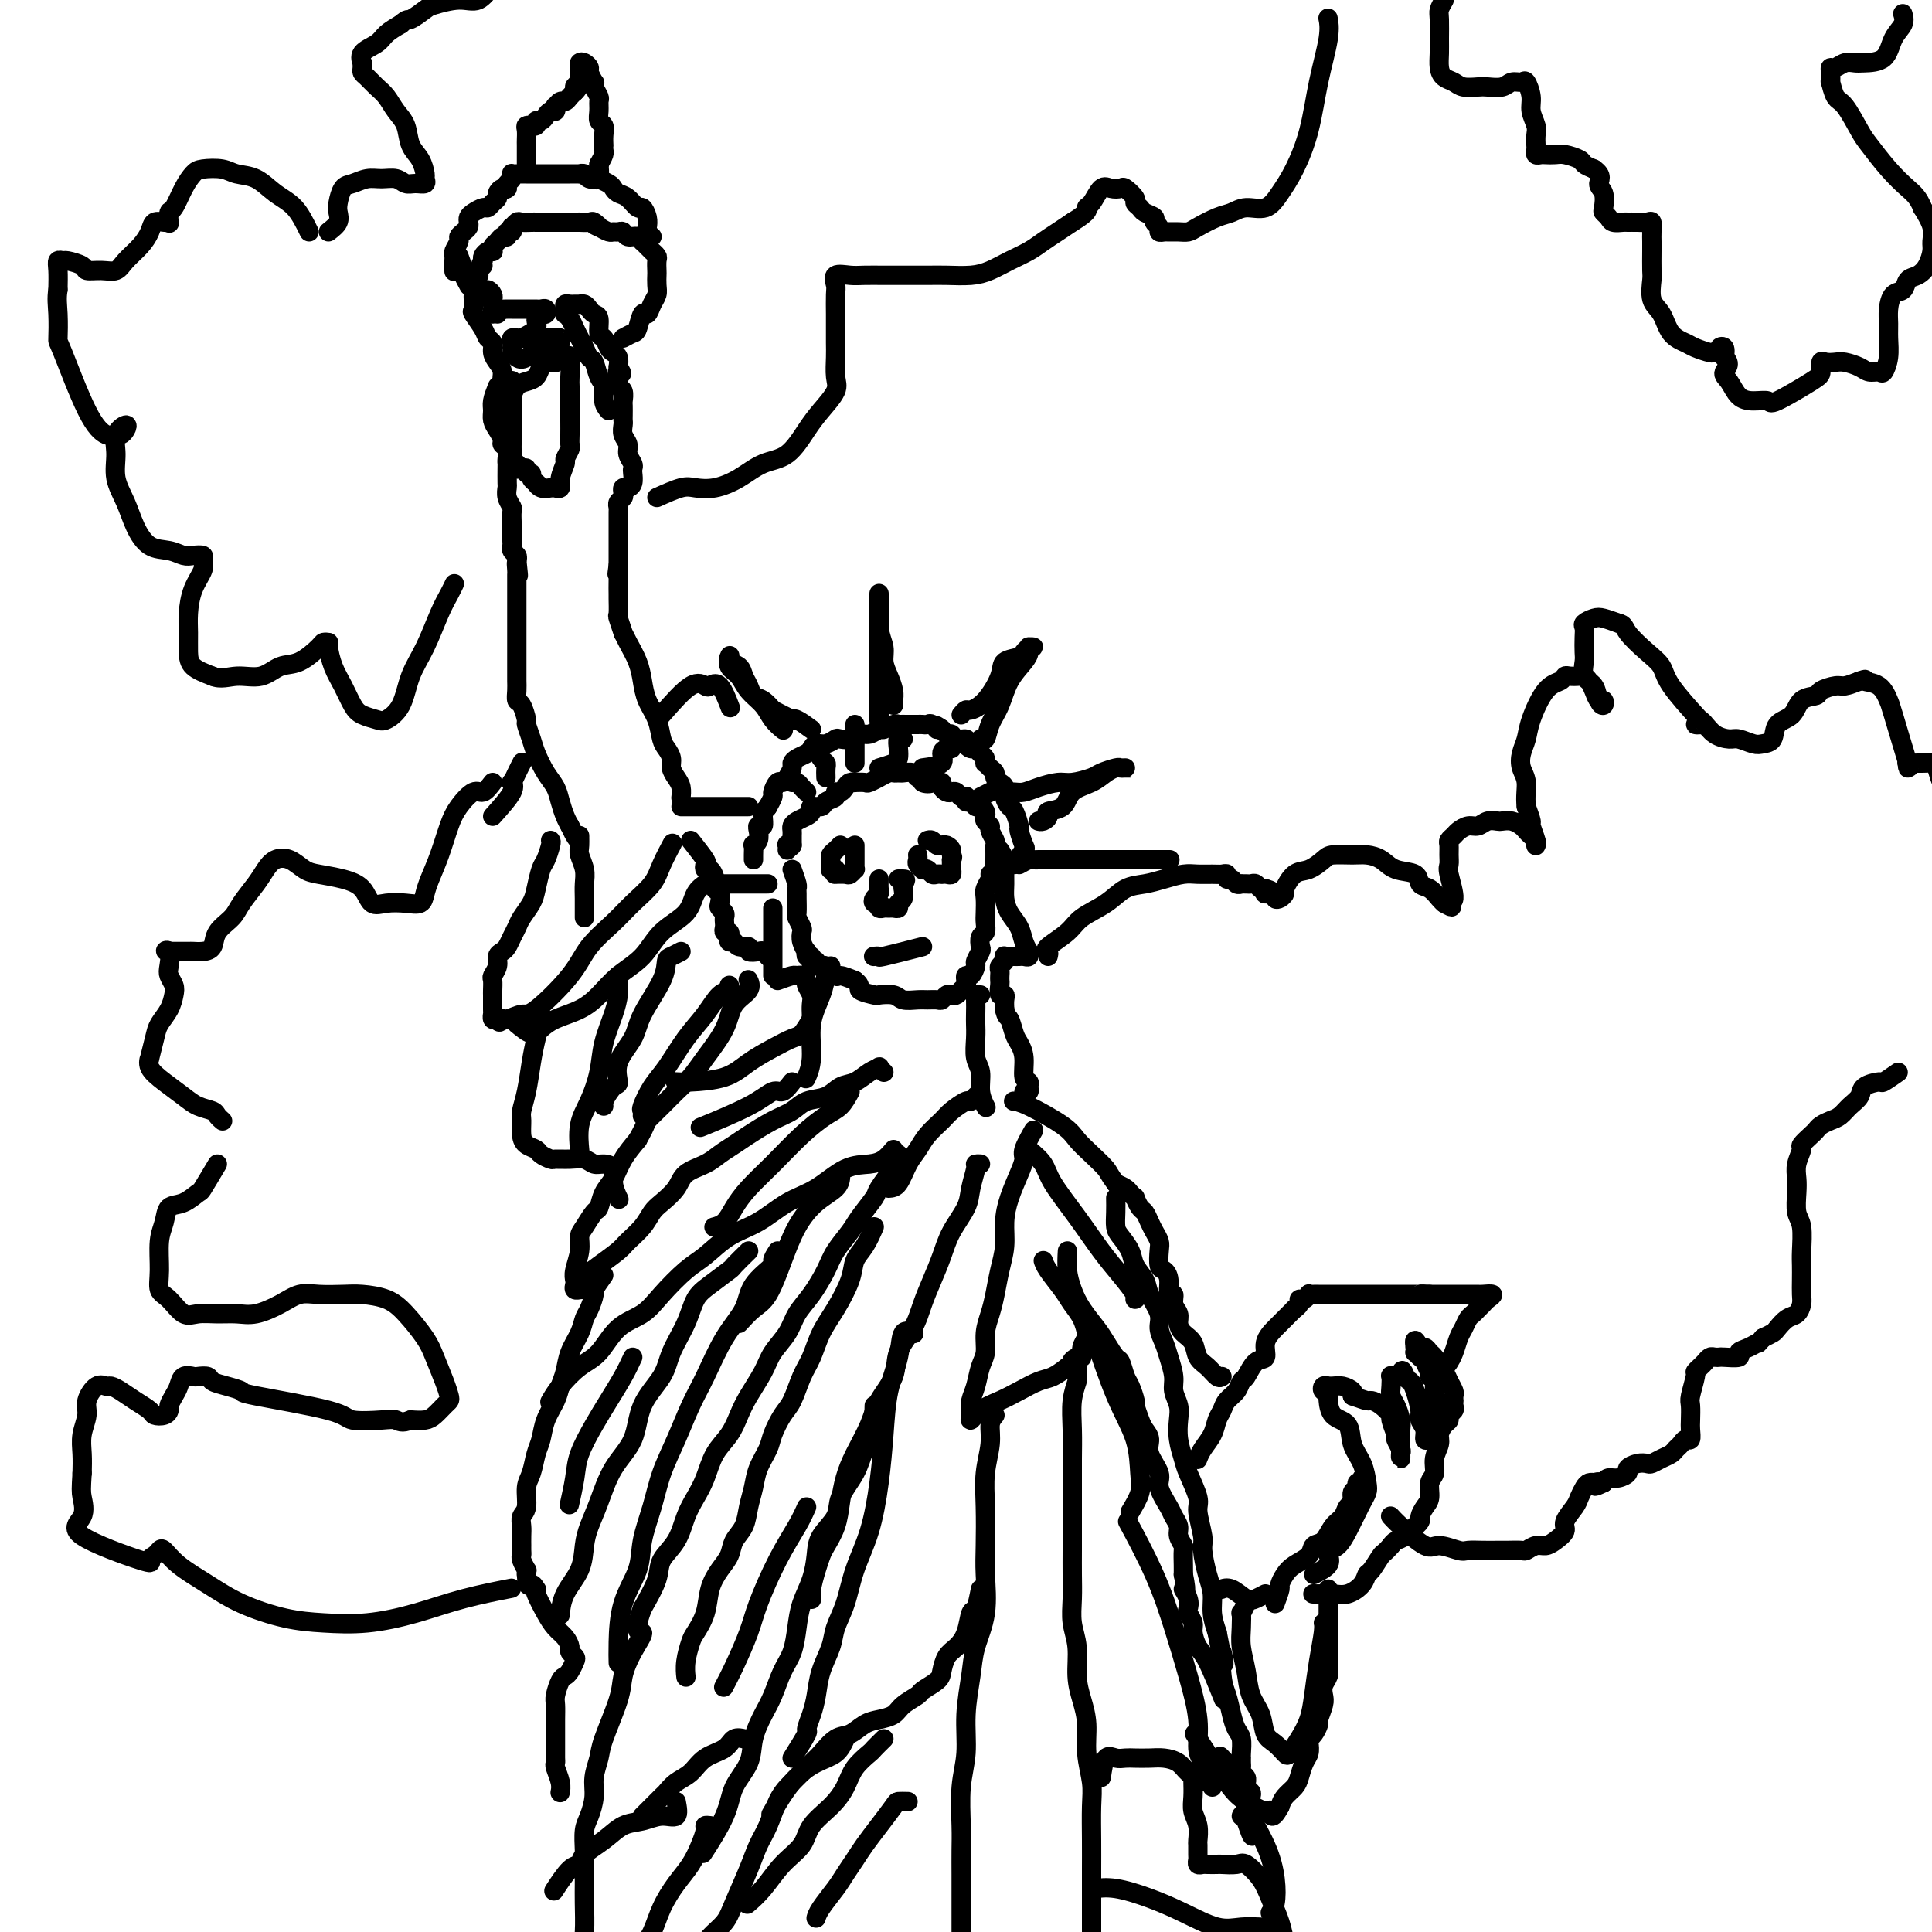 <svg viewBox='0 0 400 400' version='1.1' xmlns='http://www.w3.org/2000/svg' xmlns:xlink='http://www.w3.org/1999/xlink'><g fill='none' stroke='#000000' stroke-width='4' stroke-linecap='round' stroke-linejoin='round'><path d='M210,179c0.813,-1.244 1.626,-2.488 2,-3c0.374,-0.512 0.308,-0.293 0,-1c-0.308,-0.707 -0.857,-2.339 -1,-3c-0.143,-0.661 0.120,-0.352 0,-1c-0.120,-0.648 -0.623,-2.254 -1,-3c-0.377,-0.746 -0.627,-0.634 -1,-1c-0.373,-0.366 -0.870,-1.211 -1,-2c-0.130,-0.789 0.106,-1.520 0,-2c-0.106,-0.480 -0.554,-0.707 -1,-1c-0.446,-0.293 -0.890,-0.652 -1,-1c-0.110,-0.348 0.115,-0.685 0,-1c-0.115,-0.315 -0.570,-0.609 -1,-1c-0.430,-0.391 -0.836,-0.879 -1,-1c-0.164,-0.121 -0.085,0.126 0,0c0.085,-0.126 0.176,-0.625 0,-1c-0.176,-0.375 -0.620,-0.626 -1,-1c-0.380,-0.374 -0.697,-0.870 -1,-1c-0.303,-0.130 -0.592,0.105 -1,0c-0.408,-0.105 -0.935,-0.549 -1,-1c-0.065,-0.451 0.333,-0.909 0,-1c-0.333,-0.091 -1.396,0.186 -2,0c-0.604,-0.186 -0.750,-0.833 -1,-1c-0.250,-0.167 -0.606,0.147 -1,0c-0.394,-0.147 -0.827,-0.756 -1,-1c-0.173,-0.244 -0.087,-0.122 0,0'/><path d='M195,151c-2.035,-1.641 -1.123,-0.244 -1,0c0.123,0.244 -0.545,-0.667 -1,-1c-0.455,-0.333 -0.698,-0.089 -1,0c-0.302,0.089 -0.663,0.024 -1,0c-0.337,-0.024 -0.650,-0.006 -1,0c-0.350,0.006 -0.737,0.001 -1,0c-0.263,-0.001 -0.403,0.004 -1,0c-0.597,-0.004 -1.651,-0.016 -2,0c-0.349,0.016 0.006,0.061 0,0c-0.006,-0.061 -0.373,-0.228 -1,0c-0.627,0.228 -1.514,0.849 -2,1c-0.486,0.151 -0.572,-0.170 -1,0c-0.428,0.170 -1.199,0.829 -2,1c-0.801,0.171 -1.632,-0.146 -2,0c-0.368,0.146 -0.273,0.756 -1,1c-0.727,0.244 -2.275,0.121 -3,0c-0.725,-0.121 -0.627,-0.240 -1,0c-0.373,0.240 -1.217,0.838 -2,1c-0.783,0.162 -1.506,-0.111 -2,0c-0.494,0.111 -0.758,0.606 -1,1c-0.242,0.394 -0.460,0.686 -1,1c-0.540,0.314 -1.402,0.649 -2,1c-0.598,0.351 -0.934,0.719 -1,1c-0.066,0.281 0.136,0.475 0,1c-0.136,0.525 -0.610,1.382 -1,2c-0.390,0.618 -0.697,0.996 -1,1c-0.303,0.004 -0.603,-0.366 -1,0c-0.397,0.366 -0.890,1.469 -1,2c-0.110,0.531 0.163,0.489 0,1c-0.163,0.511 -0.761,1.575 -1,2c-0.239,0.425 -0.120,0.213 0,0'/><path d='M159,167c-1.615,2.055 -1.151,1.194 -1,1c0.151,-0.194 -0.011,0.280 0,1c0.011,0.720 0.195,1.686 0,2c-0.195,0.314 -0.770,-0.023 -1,0c-0.230,0.023 -0.114,0.405 0,1c0.114,0.595 0.227,1.403 0,2c-0.227,0.597 -0.793,0.983 -1,1c-0.207,0.017 -0.056,-0.336 0,0c0.056,0.336 0.015,1.360 0,2c-0.015,0.640 -0.004,0.897 0,1c0.004,0.103 0.002,0.051 0,0'/><path d='M182,149c0.000,0.196 0.000,0.391 0,0c0.000,-0.391 0.000,-1.369 0,-2c0.000,-0.631 0.000,-0.914 0,-2c0.000,-1.086 0.000,-2.976 0,-4c0.000,-1.024 -0.000,-1.182 0,-2c0.000,-0.818 0.000,-2.297 0,-3c0.000,-0.703 0.000,-0.631 0,-1c0.000,-0.369 0.000,-1.180 0,-2c0.000,-0.820 0.000,-1.651 0,-2c0.000,-0.349 0.000,-0.217 0,-1c0.000,-0.783 0.000,-2.483 0,-3c-0.000,-0.517 0.000,0.148 0,0c0.000,-0.148 0.000,-1.108 0,-2c0.000,-0.892 0.000,-1.714 0,-2c0.000,-0.286 0.000,-0.035 0,0c0.000,0.035 -0.000,-0.147 0,0c0.000,0.147 0.000,0.622 0,1c0.000,0.378 -0.000,0.658 0,1c0.000,0.342 0.000,0.746 0,1c0.000,0.254 -0.000,0.358 0,1c0.000,0.642 0.000,1.821 0,3'/><path d='M182,130c0.238,1.845 0.834,2.956 1,4c0.166,1.044 -0.099,2.021 0,3c0.099,0.979 0.562,1.961 1,3c0.438,1.039 0.849,2.134 1,3c0.151,0.866 0.041,1.502 0,2c-0.041,0.498 -0.012,0.856 0,1c0.012,0.144 0.006,0.072 0,0'/><path d='M199,148c0.377,-0.449 0.753,-0.898 1,-1c0.247,-0.102 0.364,0.141 1,0c0.636,-0.141 1.791,-0.668 3,-2c1.209,-1.332 2.472,-3.471 3,-5c0.528,-1.529 0.322,-2.448 1,-3c0.678,-0.552 2.239,-0.736 3,-1c0.761,-0.264 0.722,-0.607 1,-1c0.278,-0.393 0.874,-0.835 1,-1c0.126,-0.165 -0.216,-0.054 0,0c0.216,0.054 0.990,0.050 1,0c0.010,-0.050 -0.746,-0.145 -1,0c-0.254,0.145 -0.008,0.530 0,1c0.008,0.470 -0.221,1.023 -1,2c-0.779,0.977 -2.107,2.377 -3,4c-0.893,1.623 -1.350,3.468 -2,5c-0.650,1.532 -1.494,2.751 -2,4c-0.506,1.249 -0.675,2.529 -1,3c-0.325,0.471 -0.807,0.135 -1,0c-0.193,-0.135 -0.096,-0.067 0,0'/><path d='M208,164c0.682,-0.022 1.363,-0.043 2,0c0.637,0.043 1.228,0.152 2,0c0.772,-0.152 1.724,-0.565 3,-1c1.276,-0.435 2.874,-0.891 4,-1c1.126,-0.109 1.779,0.128 3,0c1.221,-0.128 3.009,-0.623 4,-1c0.991,-0.377 1.184,-0.637 2,-1c0.816,-0.363 2.254,-0.829 3,-1c0.746,-0.171 0.799,-0.046 1,0c0.201,0.046 0.549,0.012 1,0c0.451,-0.012 1.005,-0.001 1,0c-0.005,0.001 -0.569,-0.008 -1,0c-0.431,0.008 -0.728,0.031 -1,0c-0.272,-0.031 -0.518,-0.117 -1,0c-0.482,0.117 -1.198,0.437 -2,1c-0.802,0.563 -1.688,1.369 -3,2c-1.312,0.631 -3.048,1.087 -4,2c-0.952,0.913 -1.120,2.283 -2,3c-0.880,0.717 -2.470,0.780 -3,1c-0.530,0.220 0.002,0.595 0,1c-0.002,0.405 -0.539,0.840 -1,1c-0.461,0.160 -0.846,0.046 -1,0c-0.154,-0.046 -0.077,-0.023 0,0'/><path d='M168,151c-1.143,-0.840 -2.286,-1.679 -3,-2c-0.714,-0.321 -0.999,-0.123 -1,0c-0.001,0.123 0.281,0.169 0,0c-0.281,-0.169 -1.126,-0.555 -2,-1c-0.874,-0.445 -1.778,-0.948 -2,-1c-0.222,-0.052 0.239,0.348 0,0c-0.239,-0.348 -1.176,-1.445 -2,-2c-0.824,-0.555 -1.535,-0.568 -2,-1c-0.465,-0.432 -0.685,-1.282 -1,-2c-0.315,-0.718 -0.725,-1.304 -1,-2c-0.275,-0.696 -0.415,-1.501 -1,-2c-0.585,-0.499 -1.615,-0.693 -2,-1c-0.385,-0.307 -0.127,-0.728 0,-1c0.127,-0.272 0.121,-0.393 0,0c-0.121,0.393 -0.356,1.302 0,2c0.356,0.698 1.304,1.186 2,2c0.696,0.814 1.139,1.956 2,3c0.861,1.044 2.138,1.991 3,3c0.862,1.009 1.309,2.079 2,3c0.691,0.921 1.626,1.692 2,2c0.374,0.308 0.187,0.154 0,0'/><path d='M155,167c-0.667,0.000 -1.333,0.000 -2,0c-0.667,0.000 -1.334,0.000 -2,0c-0.666,0.000 -1.331,0.000 -2,0c-0.669,0.000 -1.341,0.000 -2,0c-0.659,0.000 -1.305,0.000 -2,0c-0.695,0.000 -1.440,0.000 -2,0c-0.560,0.000 -0.933,0.000 -1,0c-0.067,0.000 0.174,0.000 0,0c-0.174,0.000 -0.764,0.000 -1,0c-0.236,-0.000 -0.118,0.000 0,0'/><path d='M159,183c-1.737,0.000 -3.473,0.000 -4,0c-0.527,0.000 0.156,0.000 0,0c-0.156,0.000 -1.152,0.000 -2,0c-0.848,0.000 -1.547,0.000 -2,0c-0.453,0.000 -0.660,0.000 -1,0c-0.340,0.000 -0.811,0.000 -1,0c-0.189,0.000 -0.094,0.000 0,0'/><path d='M211,179c0.753,-0.423 1.506,-0.845 2,-1c0.494,-0.155 0.730,-0.041 1,0c0.270,0.041 0.574,0.011 1,0c0.426,-0.011 0.973,-0.003 2,0c1.027,0.003 2.532,0.001 4,0c1.468,-0.001 2.898,-0.000 4,0c1.102,0.000 1.877,0.000 3,0c1.123,-0.000 2.596,-0.000 4,0c1.404,0.000 2.741,0.000 4,0c1.259,-0.000 2.441,-0.000 3,0c0.559,0.000 0.497,0.000 1,0c0.503,-0.000 1.572,-0.000 2,0c0.428,0.000 0.214,0.000 0,0'/><path d='M164,180c0.423,1.183 0.846,2.366 1,3c0.154,0.634 0.040,0.718 0,1c-0.040,0.282 -0.007,0.762 0,1c0.007,0.238 -0.012,0.234 0,1c0.012,0.766 0.055,2.302 0,3c-0.055,0.698 -0.207,0.559 0,1c0.207,0.441 0.774,1.462 1,2c0.226,0.538 0.112,0.593 0,1c-0.112,0.407 -0.223,1.166 0,2c0.223,0.834 0.778,1.744 1,2c0.222,0.256 0.111,-0.141 0,0c-0.111,0.141 -0.222,0.821 0,1c0.222,0.179 0.776,-0.144 1,0c0.224,0.144 0.118,0.754 0,1c-0.118,0.246 -0.249,0.126 0,0c0.249,-0.126 0.877,-0.259 1,0c0.123,0.259 -0.260,0.909 0,1c0.260,0.091 1.162,-0.378 2,0c0.838,0.378 1.610,1.602 2,2c0.390,0.398 0.397,-0.029 1,0c0.603,0.029 1.801,0.515 3,1'/><path d='M177,203c1.596,1.167 0.587,1.584 1,2c0.413,0.416 2.250,0.829 3,1c0.750,0.171 0.413,0.098 1,0c0.587,-0.098 2.097,-0.223 3,0c0.903,0.223 1.197,0.793 2,1c0.803,0.207 2.113,0.052 3,0c0.887,-0.052 1.351,-0.000 2,0c0.649,0.000 1.483,-0.052 2,0c0.517,0.052 0.716,0.207 1,0c0.284,-0.207 0.654,-0.777 1,-1c0.346,-0.223 0.667,-0.101 1,0c0.333,0.101 0.677,0.180 1,0c0.323,-0.180 0.625,-0.621 1,-1c0.375,-0.379 0.822,-0.697 1,-1c0.178,-0.303 0.085,-0.591 0,-1c-0.085,-0.409 -0.163,-0.940 0,-1c0.163,-0.060 0.566,0.350 1,0c0.434,-0.350 0.900,-1.460 1,-2c0.100,-0.540 -0.166,-0.511 0,-1c0.166,-0.489 0.762,-1.496 1,-2c0.238,-0.504 0.116,-0.504 0,-1c-0.116,-0.496 -0.227,-1.488 0,-2c0.227,-0.512 0.792,-0.546 1,-1c0.208,-0.454 0.060,-1.330 0,-2c-0.060,-0.670 -0.030,-1.136 0,-2c0.030,-0.864 0.061,-2.127 0,-3c-0.061,-0.873 -0.212,-1.358 0,-2c0.212,-0.642 0.788,-1.442 1,-2c0.212,-0.558 0.061,-0.874 0,-1c-0.061,-0.126 -0.030,-0.063 0,0'/><path d='M206,183c-0.000,-1.171 -0.000,-2.341 0,-3c0.000,-0.659 0.001,-0.805 0,-1c-0.001,-0.195 -0.004,-0.437 0,-1c0.004,-0.563 0.016,-1.446 0,-2c-0.016,-0.554 -0.061,-0.778 0,-1c0.061,-0.222 0.226,-0.441 0,-1c-0.226,-0.559 -0.844,-1.459 -1,-2c-0.156,-0.541 0.152,-0.723 0,-1c-0.152,-0.277 -0.762,-0.647 -1,-1c-0.238,-0.353 -0.105,-0.687 0,-1c0.105,-0.313 0.182,-0.605 0,-1c-0.182,-0.395 -0.623,-0.894 -1,-1c-0.377,-0.106 -0.689,0.182 -1,0c-0.311,-0.182 -0.622,-0.832 -1,-1c-0.378,-0.168 -0.822,0.147 -1,0c-0.178,-0.147 -0.089,-0.758 0,-1c0.089,-0.242 0.179,-0.117 0,0c-0.179,0.117 -0.626,0.225 -1,0c-0.374,-0.225 -0.674,-0.782 -1,-1c-0.326,-0.218 -0.679,-0.097 -1,0c-0.321,0.097 -0.612,0.170 -1,0c-0.388,-0.170 -0.874,-0.584 -1,-1c-0.126,-0.416 0.107,-0.833 0,-1c-0.107,-0.167 -0.553,-0.083 -1,0'/><path d='M194,162c-1.648,-1.100 -0.769,-0.351 -1,0c-0.231,0.351 -1.571,0.304 -2,0c-0.429,-0.304 0.054,-0.866 0,-1c-0.054,-0.134 -0.645,0.161 -1,0c-0.355,-0.161 -0.475,-0.776 -1,-1c-0.525,-0.224 -1.455,-0.056 -2,0c-0.545,0.056 -0.704,-0.000 -1,0c-0.296,0.000 -0.727,0.056 -1,0c-0.273,-0.056 -0.386,-0.225 -1,0c-0.614,0.225 -1.727,0.845 -2,1c-0.273,0.155 0.296,-0.154 0,0c-0.296,0.154 -1.455,0.773 -2,1c-0.545,0.227 -0.475,0.064 -1,0c-0.525,-0.064 -1.646,-0.027 -2,0c-0.354,0.027 0.059,0.045 0,0c-0.059,-0.045 -0.588,-0.153 -1,0c-0.412,0.153 -0.706,0.565 -1,1c-0.294,0.435 -0.588,0.891 -1,1c-0.412,0.109 -0.941,-0.129 -1,0c-0.059,0.129 0.353,0.626 0,1c-0.353,0.374 -1.470,0.625 -2,1c-0.530,0.375 -0.474,0.874 -1,1c-0.526,0.126 -1.633,-0.121 -2,0c-0.367,0.121 0.007,0.610 0,1c-0.007,0.390 -0.394,0.682 -1,1c-0.606,0.318 -1.430,0.663 -2,1c-0.570,0.337 -0.885,0.668 -1,1c-0.115,0.332 -0.031,0.666 0,1c0.031,0.334 0.008,0.667 0,1c-0.008,0.333 -0.002,0.667 0,1c0.002,0.333 0.001,0.667 0,1'/><path d='M164,175c-0.381,0.789 -0.834,0.263 -1,0c-0.166,-0.263 -0.045,-0.263 0,0c0.045,0.263 0.013,0.789 0,1c-0.013,0.211 -0.006,0.105 0,0'/><path d='M167,164c-0.339,-0.310 -0.679,-0.619 -1,-1c-0.321,-0.381 -0.625,-0.833 -1,-1c-0.375,-0.167 -0.821,-0.048 -1,0c-0.179,0.048 -0.089,0.024 0,0'/><path d='M171,161c-0.022,-0.746 -0.045,-1.493 0,-2c0.045,-0.507 0.156,-0.775 0,-1c-0.156,-0.225 -0.581,-0.407 -1,-1c-0.419,-0.593 -0.834,-1.598 -1,-2c-0.166,-0.402 -0.083,-0.201 0,0'/><path d='M177,158c0.000,-1.171 0.000,-2.342 0,-3c0.000,-0.658 0.000,-0.803 0,-1c0.000,-0.197 0.000,-0.445 0,-1c0.000,-0.555 0.000,-1.417 0,-2c0.000,-0.583 -0.000,-0.888 0,-1c0.000,-0.112 0.000,-0.032 0,0c-0.000,0.032 0.000,0.016 0,0'/><path d='M182,159c1.157,-0.354 2.314,-0.708 3,-1c0.686,-0.292 0.902,-0.523 1,-1c0.098,-0.477 0.078,-1.200 0,-2c-0.078,-0.800 -0.213,-1.677 0,-2c0.213,-0.323 0.775,-0.092 1,0c0.225,0.092 0.112,0.046 0,0'/><path d='M191,159c1.713,-0.226 3.426,-0.453 4,-1c0.574,-0.547 0.010,-1.415 0,-2c-0.010,-0.585 0.536,-0.888 1,-1c0.464,-0.112 0.847,-0.032 1,0c0.153,0.032 0.077,0.016 0,0'/><path d='M203,165c0.833,-0.417 1.667,-0.833 2,-1c0.333,-0.167 0.167,-0.083 0,0'/><path d='M106,87c0.018,-1.631 0.036,-3.262 0,-4c-0.036,-0.738 -0.126,-0.582 0,-1c0.126,-0.418 0.468,-1.408 1,-2c0.532,-0.592 1.256,-0.786 2,-1c0.744,-0.214 1.510,-0.450 2,-1c0.490,-0.550 0.706,-1.416 1,-2c0.294,-0.584 0.667,-0.888 1,-1c0.333,-0.112 0.626,-0.034 1,0c0.374,0.034 0.829,0.023 1,0c0.171,-0.023 0.057,-0.059 0,0c-0.057,0.059 -0.057,0.212 0,0c0.057,-0.212 0.170,-0.789 0,-1c-0.170,-0.211 -0.623,-0.057 -1,0c-0.377,0.057 -0.678,0.015 -1,0c-0.322,-0.015 -0.663,-0.004 -1,0c-0.337,0.004 -0.668,0.002 -1,0'/><path d='M111,74c0.426,-2.027 -1.010,-0.595 -2,0c-0.990,0.595 -1.536,0.352 -2,0c-0.464,-0.352 -0.847,-0.815 -1,-1c-0.153,-0.185 -0.077,-0.093 0,0'/><path d='M112,74c1.164,-0.762 2.327,-1.525 3,-2c0.673,-0.475 0.854,-0.663 1,-1c0.146,-0.337 0.256,-0.822 0,-1c-0.256,-0.178 -0.880,-0.048 -1,0c-0.120,0.048 0.262,0.013 0,0c-0.262,-0.013 -1.169,-0.003 -2,0c-0.831,0.003 -1.585,0.000 -2,0c-0.415,-0.000 -0.489,0.003 -1,0c-0.511,-0.003 -1.457,-0.011 -2,0c-0.543,0.011 -0.681,0.042 -1,0c-0.319,-0.042 -0.817,-0.155 -1,0c-0.183,0.155 -0.049,0.580 0,1c0.049,0.420 0.014,0.834 0,1c-0.014,0.166 -0.007,0.083 0,0'/><path d='M108,70c1.300,-0.649 2.601,-1.297 3,-2c0.399,-0.703 -0.102,-1.460 0,-2c0.102,-0.540 0.809,-0.863 1,-1c0.191,-0.137 -0.134,-0.089 0,0c0.134,0.089 0.727,0.220 1,0c0.273,-0.220 0.225,-0.791 0,-1c-0.225,-0.209 -0.628,-0.056 -1,0c-0.372,0.056 -0.715,0.015 -1,0c-0.285,-0.015 -0.514,-0.004 -1,0c-0.486,0.004 -1.230,0.000 -2,0c-0.770,-0.000 -1.565,0.004 -2,0c-0.435,-0.004 -0.509,-0.015 -1,0c-0.491,0.015 -1.400,0.056 -2,0c-0.600,-0.056 -0.892,-0.207 -1,0c-0.108,0.207 -0.031,0.774 0,1c0.031,0.226 0.015,0.113 0,0'/><path d='M103,65c-0.416,-0.754 -0.833,-1.507 -1,-2c-0.167,-0.493 -0.086,-0.724 0,-1c0.086,-0.276 0.177,-0.597 0,-1c-0.177,-0.403 -0.622,-0.890 -1,-1c-0.378,-0.110 -0.690,0.156 -1,0c-0.310,-0.156 -0.619,-0.733 -1,-1c-0.381,-0.267 -0.834,-0.222 -1,0c-0.166,0.222 -0.046,0.621 0,1c0.046,0.379 0.019,0.738 0,1c-0.019,0.262 -0.031,0.427 0,1c0.031,0.573 0.103,1.553 0,2c-0.103,0.447 -0.382,0.360 0,1c0.382,0.640 1.426,2.006 2,3c0.574,0.994 0.680,1.617 1,2c0.320,0.383 0.855,0.527 1,1c0.145,0.473 -0.101,1.276 0,2c0.101,0.724 0.548,1.368 1,2c0.452,0.632 0.910,1.253 1,2c0.090,0.747 -0.186,1.619 0,2c0.186,0.381 0.834,0.272 1,1c0.166,0.728 -0.152,2.294 0,3c0.152,0.706 0.773,0.554 1,1c0.227,0.446 0.061,1.491 0,2c-0.061,0.509 -0.016,0.483 0,1c0.016,0.517 0.005,1.576 0,2c-0.005,0.424 -0.002,0.212 0,0'/><path d='M126,85c-0.447,-0.543 -0.893,-1.086 -1,-2c-0.107,-0.914 0.126,-2.198 0,-3c-0.126,-0.802 -0.611,-1.121 -1,-2c-0.389,-0.879 -0.682,-2.318 -1,-3c-0.318,-0.682 -0.662,-0.606 -1,-1c-0.338,-0.394 -0.669,-1.258 -1,-2c-0.331,-0.742 -0.663,-1.361 -1,-2c-0.337,-0.639 -0.678,-1.298 -1,-2c-0.322,-0.702 -0.623,-1.446 -1,-2c-0.377,-0.554 -0.830,-0.919 -1,-1c-0.170,-0.081 -0.057,0.122 0,0c0.057,-0.122 0.058,-0.569 0,-1c-0.058,-0.431 -0.174,-0.847 0,-1c0.174,-0.153 0.638,-0.042 1,0c0.362,0.042 0.622,0.014 1,0c0.378,-0.014 0.875,-0.014 1,0c0.125,0.014 -0.120,0.043 0,0c0.120,-0.043 0.606,-0.158 1,0c0.394,0.158 0.697,0.591 1,1c0.303,0.409 0.606,0.796 1,1c0.394,0.204 0.879,0.226 1,1c0.121,0.774 -0.122,2.301 0,3c0.122,0.699 0.607,0.571 1,1c0.393,0.429 0.693,1.414 1,2c0.307,0.586 0.621,0.773 1,1c0.379,0.227 0.823,0.493 1,1c0.177,0.507 0.089,1.253 0,2'/><path d='M128,76c1.393,2.189 0.377,1.163 0,1c-0.377,-0.163 -0.115,0.538 0,1c0.115,0.462 0.083,0.686 0,1c-0.083,0.314 -0.218,0.718 0,1c0.218,0.282 0.791,0.443 1,1c0.209,0.557 0.056,1.510 0,2c-0.056,0.490 -0.016,0.515 0,1c0.016,0.485 0.008,1.428 0,2c-0.008,0.572 -0.017,0.772 0,1c0.017,0.228 0.061,0.485 0,1c-0.061,0.515 -0.227,1.290 0,2c0.227,0.710 0.845,1.355 1,2c0.155,0.645 -0.154,1.290 0,2c0.154,0.710 0.771,1.487 1,2c0.229,0.513 0.072,0.764 0,1c-0.072,0.236 -0.058,0.459 0,1c0.058,0.541 0.160,1.402 0,2c-0.160,0.598 -0.583,0.934 -1,1c-0.417,0.066 -0.830,-0.136 -1,0c-0.170,0.136 -0.098,0.612 0,1c0.098,0.388 0.222,0.689 0,1c-0.222,0.311 -0.792,0.632 -1,1c-0.208,0.368 -0.056,0.784 0,1c0.056,0.216 0.015,0.233 0,1c-0.015,0.767 -0.004,2.285 0,3c0.004,0.715 0.001,0.628 0,1c-0.001,0.372 -0.000,1.203 0,2c0.000,0.797 0.000,1.561 0,2c-0.000,0.439 -0.000,0.554 0,1c0.000,0.446 0.000,1.223 0,2'/><path d='M128,117c-0.464,3.247 -0.124,1.365 0,1c0.124,-0.365 0.032,0.789 0,2c-0.032,1.211 -0.005,2.480 0,3c0.005,0.520 -0.013,0.292 0,1c0.013,0.708 0.058,2.352 0,3c-0.058,0.648 -0.219,0.301 0,1c0.219,0.699 0.818,2.444 1,3c0.182,0.556 -0.054,-0.077 0,0c0.054,0.077 0.400,0.866 1,2c0.600,1.134 1.456,2.615 2,4c0.544,1.385 0.775,2.675 1,4c0.225,1.325 0.442,2.687 1,4c0.558,1.313 1.455,2.578 2,4c0.545,1.422 0.737,3.000 1,4c0.263,1.000 0.596,1.422 1,2c0.404,0.578 0.879,1.311 1,2c0.121,0.689 -0.111,1.334 0,2c0.111,0.666 0.566,1.354 1,2c0.434,0.646 0.848,1.251 1,2c0.152,0.749 0.044,1.643 0,2c-0.044,0.357 -0.022,0.179 0,0'/><path d='M103,80c-0.428,1.090 -0.857,2.179 -1,3c-0.143,0.821 -0.001,1.372 0,2c0.001,0.628 -0.140,1.333 0,2c0.140,0.667 0.559,1.296 1,2c0.441,0.704 0.903,1.485 1,2c0.097,0.515 -0.170,0.766 0,1c0.170,0.234 0.778,0.452 1,1c0.222,0.548 0.060,1.427 0,2c-0.060,0.573 -0.017,0.839 0,1c0.017,0.161 0.008,0.218 0,1c-0.008,0.782 -0.016,2.288 0,3c0.016,0.712 0.057,0.628 0,1c-0.057,0.372 -0.211,1.199 0,2c0.211,0.801 0.789,1.576 1,2c0.211,0.424 0.057,0.499 0,1c-0.057,0.501 -0.015,1.430 0,2c0.015,0.570 0.003,0.783 0,1c-0.003,0.217 0.003,0.439 0,1c-0.003,0.561 -0.015,1.460 0,2c0.015,0.540 0.055,0.722 0,1c-0.055,0.278 -0.207,0.652 0,1c0.207,0.348 0.773,0.671 1,1c0.227,0.329 0.113,0.665 0,1'/><path d='M107,116c0.619,5.743 0.166,2.102 0,1c-0.166,-1.102 -0.044,0.335 0,1c0.044,0.665 0.012,0.558 0,1c-0.012,0.442 -0.003,1.432 0,2c0.003,0.568 0.001,0.715 0,1c-0.001,0.285 -0.000,0.709 0,1c0.000,0.291 0.000,0.449 0,1c-0.000,0.551 -0.000,1.495 0,2c0.000,0.505 0.000,0.572 0,1c-0.000,0.428 -0.000,1.218 0,2c0.000,0.782 0.000,1.556 0,2c-0.000,0.444 -0.000,0.556 0,1c0.000,0.444 0.000,1.218 0,2c-0.000,0.782 -0.000,1.571 0,2c0.000,0.429 0.000,0.499 0,1c-0.000,0.501 -0.001,1.434 0,2c0.001,0.566 0.003,0.765 0,1c-0.003,0.235 -0.011,0.505 0,1c0.011,0.495 0.041,1.216 0,2c-0.041,0.784 -0.151,1.631 0,2c0.151,0.369 0.565,0.261 1,1c0.435,0.739 0.893,2.326 1,3c0.107,0.674 -0.136,0.434 0,1c0.136,0.566 0.652,1.936 1,3c0.348,1.064 0.527,1.822 1,3c0.473,1.178 1.240,2.777 2,4c0.760,1.223 1.513,2.070 2,3c0.487,0.930 0.708,1.943 1,3c0.292,1.057 0.655,2.159 1,3c0.345,0.841 0.673,1.420 1,2'/><path d='M118,171c2.150,4.685 2.026,2.399 2,2c-0.026,-0.399 0.046,1.089 0,2c-0.046,0.911 -0.208,1.246 0,2c0.208,0.754 0.788,1.929 1,3c0.212,1.071 0.057,2.038 0,3c-0.057,0.962 -0.015,1.918 0,3c0.015,1.082 0.004,2.291 0,3c-0.004,0.709 -0.001,0.917 0,1c0.001,0.083 0.001,0.042 0,0'/><path d='M106,79c-0.000,-0.178 -0.000,-0.356 0,0c0.000,0.356 0.000,1.246 0,2c-0.000,0.754 -0.000,1.370 0,2c0.000,0.630 0.000,1.272 0,2c-0.000,0.728 -0.000,1.542 0,2c0.000,0.458 0.000,0.560 0,1c-0.000,0.440 -0.001,1.218 0,2c0.001,0.782 0.004,1.567 0,2c-0.004,0.433 -0.016,0.512 0,1c0.016,0.488 0.060,1.385 0,2c-0.060,0.615 -0.222,0.948 0,1c0.222,0.052 0.829,-0.178 1,0c0.171,0.178 -0.094,0.765 0,1c0.094,0.235 0.546,0.118 1,0c0.454,-0.118 0.909,-0.239 1,0c0.091,0.239 -0.182,0.837 0,1c0.182,0.163 0.818,-0.110 1,0c0.182,0.110 -0.091,0.603 0,1c0.091,0.397 0.545,0.699 1,1'/><path d='M111,100c0.741,0.558 0.092,-0.047 0,0c-0.092,0.047 0.372,0.746 1,1c0.628,0.254 1.421,0.063 2,0c0.579,-0.063 0.944,0.000 1,0c0.056,-0.000 -0.196,-0.065 0,0c0.196,0.065 0.841,0.259 1,0c0.159,-0.259 -0.168,-0.972 0,-2c0.168,-1.028 0.830,-2.372 1,-3c0.170,-0.628 -0.150,-0.540 0,-1c0.150,-0.460 0.772,-1.466 1,-2c0.228,-0.534 0.061,-0.594 0,-1c-0.061,-0.406 -0.017,-1.156 0,-2c0.017,-0.844 0.005,-1.782 0,-3c-0.005,-1.218 -0.005,-2.715 0,-4c0.005,-1.285 0.015,-2.358 0,-3c-0.015,-0.642 -0.056,-0.852 0,-2c0.056,-1.148 0.207,-3.232 0,-4c-0.207,-0.768 -0.774,-0.219 -1,0c-0.226,0.219 -0.113,0.110 0,0'/><path d='M129,70c0.756,-0.404 1.512,-0.808 2,-1c0.488,-0.192 0.709,-0.173 1,-1c0.291,-0.827 0.652,-2.500 1,-3c0.348,-0.500 0.682,0.174 1,0c0.318,-0.174 0.621,-1.197 1,-2c0.379,-0.803 0.833,-1.385 1,-2c0.167,-0.615 0.046,-1.264 0,-2c-0.046,-0.736 -0.016,-1.560 0,-2c0.016,-0.440 0.019,-0.495 0,-1c-0.019,-0.505 -0.060,-1.458 0,-2c0.060,-0.542 0.223,-0.671 0,-1c-0.223,-0.329 -0.830,-0.858 -1,-1c-0.170,-0.142 0.096,0.101 0,0c-0.096,-0.101 -0.554,-0.548 -1,-1c-0.446,-0.452 -0.879,-0.910 -1,-1c-0.121,-0.090 0.070,0.186 0,0c-0.070,-0.186 -0.400,-0.835 -1,-1c-0.600,-0.165 -1.469,0.153 -2,0c-0.531,-0.153 -0.722,-0.776 -1,-1c-0.278,-0.224 -0.641,-0.050 -1,0c-0.359,0.050 -0.712,-0.025 -1,0c-0.288,0.025 -0.511,0.150 -1,0c-0.489,-0.150 -1.245,-0.575 -2,-1'/><path d='M124,47c-1.803,-0.868 -0.311,-0.036 0,0c0.311,0.036 -0.561,-0.722 -1,-1c-0.439,-0.278 -0.446,-0.074 -1,0c-0.554,0.074 -1.654,0.020 -2,0c-0.346,-0.020 0.062,-0.005 0,0c-0.062,0.005 -0.593,0.001 -1,0c-0.407,-0.001 -0.690,-0.000 -1,0c-0.310,0.000 -0.646,0.000 -1,0c-0.354,-0.000 -0.725,-0.000 -1,0c-0.275,0.000 -0.454,-0.000 -1,0c-0.546,0.000 -1.460,0.000 -2,0c-0.540,-0.000 -0.708,-0.001 -1,0c-0.292,0.001 -0.709,0.004 -1,0c-0.291,-0.004 -0.457,-0.016 -1,0c-0.543,0.016 -1.465,0.061 -2,0c-0.535,-0.061 -0.683,-0.228 -1,0c-0.317,0.228 -0.802,0.850 -1,1c-0.198,0.150 -0.109,-0.171 0,0c0.109,0.171 0.237,0.833 0,1c-0.237,0.167 -0.838,-0.163 -1,0c-0.162,0.163 0.114,0.818 0,1c-0.114,0.182 -0.618,-0.109 -1,0c-0.382,0.109 -0.641,0.617 -1,1c-0.359,0.383 -0.818,0.642 -1,1c-0.182,0.358 -0.087,0.817 0,1c0.087,0.183 0.168,0.090 0,0c-0.168,-0.090 -0.584,-0.178 -1,0c-0.416,0.178 -0.833,0.622 -1,1c-0.167,0.378 -0.083,0.689 0,1'/><path d='M100,54c-1.023,1.420 -0.082,0.971 0,1c0.082,0.029 -0.696,0.536 -1,1c-0.304,0.464 -0.134,0.884 0,1c0.134,0.116 0.232,-0.074 0,0c-0.232,0.074 -0.794,0.412 -1,1c-0.206,0.588 -0.055,1.428 0,2c0.055,0.572 0.016,0.878 0,1c-0.016,0.122 -0.008,0.061 0,0'/><path d='M135,49c-0.416,-0.353 -0.832,-0.706 -1,-1c-0.168,-0.294 -0.089,-0.531 0,-1c0.089,-0.469 0.189,-1.172 0,-2c-0.189,-0.828 -0.667,-1.780 -1,-2c-0.333,-0.220 -0.522,0.292 -1,0c-0.478,-0.292 -1.246,-1.388 -2,-2c-0.754,-0.612 -1.492,-0.739 -2,-1c-0.508,-0.261 -0.784,-0.658 -1,-1c-0.216,-0.342 -0.372,-0.631 -1,-1c-0.628,-0.369 -1.728,-0.817 -2,-1c-0.272,-0.183 0.283,-0.102 0,0c-0.283,0.102 -1.403,0.223 -2,0c-0.597,-0.223 -0.670,-0.792 -1,-1c-0.330,-0.208 -0.917,-0.056 -1,0c-0.083,0.056 0.337,0.015 0,0c-0.337,-0.015 -1.431,-0.004 -2,0c-0.569,0.004 -0.614,0.001 -1,0c-0.386,-0.001 -1.112,-0.000 -2,0c-0.888,0.000 -1.937,-0.001 -3,0c-1.063,0.001 -2.140,0.003 -3,0c-0.860,-0.003 -1.502,-0.012 -2,0c-0.498,0.012 -0.852,0.045 -1,0c-0.148,-0.045 -0.091,-0.167 0,0c0.091,0.167 0.217,0.622 0,1c-0.217,0.378 -0.776,0.679 -1,1c-0.224,0.321 -0.112,0.660 0,1'/><path d='M105,39c-0.317,0.417 -0.610,-0.042 -1,0c-0.390,0.042 -0.877,0.585 -1,1c-0.123,0.415 0.118,0.703 0,1c-0.118,0.297 -0.596,0.604 -1,1c-0.404,0.396 -0.735,0.879 -1,1c-0.265,0.121 -0.462,-0.122 -1,0c-0.538,0.122 -1.415,0.610 -2,1c-0.585,0.390 -0.879,0.682 -1,1c-0.121,0.318 -0.070,0.662 0,1c0.070,0.338 0.159,0.672 0,1c-0.159,0.328 -0.564,0.652 -1,1c-0.436,0.348 -0.901,0.722 -1,1c-0.099,0.278 0.170,0.460 0,1c-0.170,0.540 -0.778,1.437 -1,2c-0.222,0.563 -0.060,0.790 0,1c0.060,0.210 0.016,0.403 0,1c-0.016,0.597 -0.005,1.599 0,2c0.005,0.401 0.002,0.200 0,0'/><path d='M109,34c-0.001,-0.635 -0.001,-1.270 0,-2c0.001,-0.730 0.004,-1.554 0,-2c-0.004,-0.446 -0.016,-0.512 0,-1c0.016,-0.488 0.061,-1.398 0,-2c-0.061,-0.602 -0.227,-0.897 0,-1c0.227,-0.103 0.848,-0.013 1,0c0.152,0.013 -0.167,-0.052 0,0c0.167,0.052 0.818,0.220 1,0c0.182,-0.220 -0.105,-0.828 0,-1c0.105,-0.172 0.603,0.094 1,0c0.397,-0.094 0.694,-0.546 1,-1c0.306,-0.454 0.621,-0.910 1,-1c0.379,-0.090 0.823,0.187 1,0c0.177,-0.187 0.089,-0.838 0,-1c-0.089,-0.162 -0.179,0.164 0,0c0.179,-0.164 0.625,-0.817 1,-1c0.375,-0.183 0.678,0.105 1,0c0.322,-0.105 0.663,-0.601 1,-1c0.337,-0.399 0.668,-0.699 1,-1'/><path d='M119,19c1.486,-1.400 0.202,-0.900 0,-1c-0.202,-0.100 0.678,-0.800 1,-1c0.322,-0.200 0.086,0.101 0,0c-0.086,-0.101 -0.020,-0.602 0,-1c0.020,-0.398 -0.005,-0.692 0,-1c0.005,-0.308 0.039,-0.631 0,-1c-0.039,-0.369 -0.150,-0.785 0,-1c0.150,-0.215 0.562,-0.230 1,0c0.438,0.230 0.901,0.705 1,1c0.099,0.295 -0.166,0.412 0,1c0.166,0.588 0.762,1.648 1,2c0.238,0.352 0.117,-0.005 0,0c-0.117,0.005 -0.228,0.372 0,1c0.228,0.628 0.797,1.515 1,2c0.203,0.485 0.040,0.566 0,1c-0.040,0.434 0.042,1.220 0,2c-0.042,0.780 -0.207,1.553 0,2c0.207,0.447 0.787,0.568 1,1c0.213,0.432 0.058,1.176 0,2c-0.058,0.824 -0.018,1.729 0,2c0.018,0.271 0.015,-0.092 0,0c-0.015,0.092 -0.043,0.640 0,1c0.043,0.360 0.155,0.531 0,1c-0.155,0.469 -0.578,1.234 -1,2'/><path d='M124,34c0.400,3.933 -0.600,3.267 -1,3c-0.400,-0.267 -0.200,-0.133 0,0'/><path d='M95,53c0.452,1.214 0.905,2.429 1,3c0.095,0.571 -0.167,0.500 0,1c0.167,0.500 0.762,1.571 1,2c0.238,0.429 0.119,0.214 0,0'/><path d='M114,174c0.090,0.116 0.180,0.232 0,1c-0.180,0.768 -0.629,2.187 -1,3c-0.371,0.813 -0.663,1.019 -1,2c-0.337,0.981 -0.720,2.738 -1,4c-0.280,1.262 -0.456,2.030 -1,3c-0.544,0.970 -1.455,2.144 -2,3c-0.545,0.856 -0.724,1.394 -1,2c-0.276,0.606 -0.647,1.278 -1,2c-0.353,0.722 -0.687,1.493 -1,2c-0.313,0.507 -0.606,0.751 -1,1c-0.394,0.249 -0.890,0.504 -1,1c-0.110,0.496 0.167,1.232 0,2c-0.167,0.768 -0.777,1.567 -1,2c-0.223,0.433 -0.060,0.501 0,1c0.060,0.499 0.016,1.430 0,2c-0.016,0.570 -0.004,0.779 0,1c0.004,0.221 0.000,0.455 0,1c-0.000,0.545 0.003,1.400 0,2c-0.003,0.600 -0.011,0.944 0,1c0.011,0.056 0.041,-0.177 0,0c-0.041,0.177 -0.155,0.765 0,1c0.155,0.235 0.577,0.118 1,0'/><path d='M103,211c0.363,1.219 0.772,0.267 1,0c0.228,-0.267 0.275,0.152 1,0c0.725,-0.152 2.129,-0.876 3,-1c0.871,-0.124 1.208,0.351 3,-1c1.792,-1.351 5.040,-4.528 7,-7c1.960,-2.472 2.632,-4.239 4,-6c1.368,-1.761 3.432,-3.516 5,-5c1.568,-1.484 2.641,-2.696 4,-4c1.359,-1.304 3.003,-2.700 4,-4c0.997,-1.300 1.345,-2.504 2,-4c0.655,-1.496 1.616,-3.285 2,-4c0.384,-0.715 0.192,-0.358 0,0'/><path d='M107,212c1.099,0.909 2.198,1.819 3,2c0.802,0.181 1.308,-0.366 2,-1c0.692,-0.634 1.571,-1.354 3,-2c1.429,-0.646 3.409,-1.218 5,-2c1.591,-0.782 2.794,-1.772 4,-3c1.206,-1.228 2.416,-2.692 4,-4c1.584,-1.308 3.542,-2.459 5,-4c1.458,-1.541 2.416,-3.471 4,-5c1.584,-1.529 3.796,-2.657 5,-4c1.204,-1.343 1.401,-2.900 2,-4c0.599,-1.100 1.600,-1.743 2,-2c0.400,-0.257 0.200,-0.129 0,0'/><path d='M143,174c1.262,1.611 2.524,3.222 3,4c0.476,0.778 0.165,0.723 0,1c-0.165,0.277 -0.184,0.885 0,1c0.184,0.115 0.571,-0.264 1,0c0.429,0.264 0.898,1.170 1,2c0.102,0.830 -0.165,1.584 0,2c0.165,0.416 0.762,0.493 1,1c0.238,0.507 0.116,1.445 0,2c-0.116,0.555 -0.227,0.726 0,1c0.227,0.274 0.792,0.652 1,1c0.208,0.348 0.059,0.667 0,1c-0.059,0.333 -0.030,0.680 0,1c0.030,0.320 0.060,0.612 0,1c-0.060,0.388 -0.209,0.874 0,1c0.209,0.126 0.776,-0.106 1,0c0.224,0.106 0.107,0.549 0,1c-0.107,0.451 -0.202,0.909 0,1c0.202,0.091 0.702,-0.186 1,0c0.298,0.186 0.394,0.833 1,1c0.606,0.167 1.721,-0.148 2,0c0.279,0.148 -0.279,0.758 0,1c0.279,0.242 1.394,0.116 2,0c0.606,-0.116 0.702,-0.224 1,0c0.298,0.224 0.800,0.778 1,1c0.200,0.222 0.100,0.111 0,0'/><path d='M207,176c0.424,0.691 0.848,1.381 1,2c0.152,0.619 0.034,1.166 0,2c-0.034,0.834 0.018,1.956 0,3c-0.018,1.044 -0.106,2.011 0,3c0.106,0.989 0.406,2.001 1,3c0.594,0.999 1.480,1.984 2,3c0.520,1.016 0.672,2.062 1,3c0.328,0.938 0.831,1.768 1,2c0.169,0.232 0.004,-0.134 0,0c-0.004,0.134 0.154,0.768 0,1c-0.154,0.232 -0.619,0.062 -1,0c-0.381,-0.062 -0.677,-0.018 -1,0c-0.323,0.018 -0.674,0.008 -1,0c-0.326,-0.008 -0.627,-0.013 -1,0c-0.373,0.013 -0.818,0.045 -1,0c-0.182,-0.045 -0.101,-0.167 0,0c0.101,0.167 0.223,0.622 0,1c-0.223,0.378 -0.792,0.677 -1,1c-0.208,0.323 -0.057,0.669 0,1c0.057,0.331 0.019,0.649 0,1c-0.019,0.351 -0.019,0.737 0,1c0.019,0.263 0.058,0.402 0,1c-0.058,0.598 -0.211,1.655 0,2c0.211,0.345 0.788,-0.023 1,0c0.212,0.023 0.061,0.435 0,1c-0.061,0.565 -0.030,1.282 0,2'/><path d='M208,209c0.332,1.687 0.662,1.405 1,2c0.338,0.595 0.683,2.068 1,3c0.317,0.932 0.607,1.324 1,2c0.393,0.676 0.891,1.635 1,3c0.109,1.365 -0.171,3.136 0,4c0.171,0.864 0.792,0.820 1,1c0.208,0.180 0.004,0.584 0,1c-0.004,0.416 0.191,0.843 0,1c-0.191,0.157 -0.769,0.045 -1,0c-0.231,-0.045 -0.116,-0.022 0,0'/><path d='M160,188c0.000,0.584 0.000,1.169 0,2c0.000,0.831 0.000,1.910 0,3c0.000,1.090 0.000,2.191 0,3c0.000,0.809 0.000,1.327 0,2c0.000,0.673 0.000,1.500 0,2c0.000,0.500 0.000,0.673 0,1c0.000,0.327 0.000,0.808 0,1c0.000,0.192 0.000,0.096 0,0'/><path d='M161,203c1.176,-0.430 2.353,-0.859 3,-1c0.647,-0.141 0.766,0.007 1,0c0.234,-0.007 0.585,-0.168 1,0c0.415,0.168 0.896,0.664 1,1c0.104,0.336 -0.168,0.510 0,1c0.168,0.490 0.777,1.294 1,2c0.223,0.706 0.060,1.313 0,2c-0.060,0.687 -0.016,1.454 0,2c0.016,0.546 0.005,0.870 0,1c-0.005,0.130 -0.002,0.065 0,0'/><path d='M272,326c1.256,-0.647 2.511,-1.293 3,-2c0.489,-0.707 0.211,-1.474 0,-2c-0.211,-0.526 -0.355,-0.812 0,-1c0.355,-0.188 1.208,-0.277 2,-1c0.792,-0.723 1.522,-2.081 2,-3c0.478,-0.919 0.703,-1.399 1,-2c0.297,-0.601 0.666,-1.322 1,-2c0.334,-0.678 0.632,-1.314 1,-2c0.368,-0.686 0.805,-1.423 1,-2c0.195,-0.577 0.147,-0.992 0,-2c-0.147,-1.008 -0.393,-2.607 -1,-4c-0.607,-1.393 -1.574,-2.580 -2,-4c-0.426,-1.420 -0.310,-3.073 -1,-4c-0.690,-0.927 -2.185,-1.127 -3,-2c-0.815,-0.873 -0.949,-2.420 -1,-3c-0.051,-0.580 -0.017,-0.193 0,0c0.017,0.193 0.018,0.191 0,0c-0.018,-0.191 -0.053,-0.573 0,-1c0.053,-0.427 0.196,-0.899 0,-1c-0.196,-0.101 -0.730,0.169 -1,0c-0.270,-0.169 -0.277,-0.778 0,-1c0.277,-0.222 0.838,-0.056 1,0c0.162,0.056 -0.075,0.004 0,0c0.075,-0.004 0.464,0.040 1,0c0.536,-0.040 1.221,-0.165 2,0c0.779,0.165 1.651,0.618 2,1c0.349,0.382 0.174,0.691 0,1'/><path d='M280,289c1.570,0.544 2.497,0.903 3,1c0.503,0.097 0.584,-0.068 1,0c0.416,0.068 1.168,0.370 2,1c0.832,0.630 1.743,1.587 2,2c0.257,0.413 -0.141,0.281 0,1c0.141,0.719 0.823,2.288 1,3c0.177,0.712 -0.149,0.566 0,1c0.149,0.434 0.772,1.449 1,2c0.228,0.551 0.061,0.639 0,1c-0.061,0.361 -0.017,0.994 0,1c0.017,0.006 0.005,-0.616 0,-1c-0.005,-0.384 -0.004,-0.529 0,-1c0.004,-0.471 0.011,-1.267 0,-2c-0.011,-0.733 -0.042,-1.403 0,-2c0.042,-0.597 0.155,-1.120 0,-2c-0.155,-0.880 -0.578,-2.117 -1,-3c-0.422,-0.883 -0.842,-1.414 -1,-2c-0.158,-0.586 -0.053,-1.229 0,-2c0.053,-0.771 0.056,-1.671 0,-2c-0.056,-0.329 -0.169,-0.089 0,0c0.169,0.089 0.620,0.025 1,0c0.380,-0.025 0.690,-0.013 1,0'/><path d='M290,285c0.177,-2.364 0.621,-0.775 1,0c0.379,0.775 0.694,0.735 1,1c0.306,0.265 0.603,0.835 1,2c0.397,1.165 0.894,2.925 1,4c0.106,1.075 -0.178,1.464 0,2c0.178,0.536 0.818,1.217 1,2c0.182,0.783 -0.095,1.668 0,2c0.095,0.332 0.561,0.111 1,0c0.439,-0.111 0.850,-0.112 1,0c0.150,0.112 0.040,0.339 0,0c-0.040,-0.339 -0.011,-1.242 0,-2c0.011,-0.758 0.003,-1.372 0,-2c-0.003,-0.628 0.000,-1.272 0,-2c-0.000,-0.728 -0.003,-1.542 0,-2c0.003,-0.458 0.012,-0.560 0,-1c-0.012,-0.440 -0.044,-1.217 0,-2c0.044,-0.783 0.166,-1.573 0,-2c-0.166,-0.427 -0.619,-0.492 -1,-1c-0.381,-0.508 -0.691,-1.460 -1,-2c-0.309,-0.540 -0.619,-0.667 -1,-1c-0.381,-0.333 -0.834,-0.873 -1,-1c-0.166,-0.127 -0.045,0.158 0,0c0.045,-0.158 0.013,-0.759 0,-1c-0.013,-0.241 -0.006,-0.120 0,0'/><path d='M293,279c-0.439,-2.924 0.464,-0.735 1,0c0.536,0.735 0.707,0.017 1,0c0.293,-0.017 0.709,0.668 1,1c0.291,0.332 0.456,0.312 1,1c0.544,0.688 1.466,2.083 2,3c0.534,0.917 0.679,1.355 1,2c0.321,0.645 0.818,1.496 1,2c0.182,0.504 0.050,0.660 0,1c-0.050,0.340 -0.017,0.865 0,1c0.017,0.135 0.019,-0.118 0,0c-0.019,0.118 -0.060,0.608 0,1c0.060,0.392 0.222,0.686 0,1c-0.222,0.314 -0.829,0.650 -1,1c-0.171,0.350 0.094,0.715 0,1c-0.094,0.285 -0.546,0.489 -1,1c-0.454,0.511 -0.910,1.329 -1,2c-0.090,0.671 0.187,1.195 0,2c-0.187,0.805 -0.837,1.892 -1,3c-0.163,1.108 0.163,2.237 0,3c-0.163,0.763 -0.813,1.160 -1,2c-0.187,0.840 0.089,2.124 0,3c-0.089,0.876 -0.544,1.343 -1,2c-0.456,0.657 -0.912,1.503 -1,2c-0.088,0.497 0.194,0.644 0,1c-0.194,0.356 -0.864,0.921 -1,1c-0.136,0.079 0.263,-0.329 0,0c-0.263,0.329 -1.186,1.396 -2,2c-0.814,0.604 -1.518,0.744 -2,1c-0.482,0.256 -0.741,0.628 -1,1'/><path d='M288,320c-1.584,1.828 -1.543,1.397 -2,2c-0.457,0.603 -1.410,2.238 -2,3c-0.590,0.762 -0.815,0.649 -1,1c-0.185,0.351 -0.330,1.166 -1,2c-0.670,0.834 -1.865,1.688 -3,2c-1.135,0.312 -2.212,0.084 -3,0c-0.788,-0.084 -1.289,-0.023 -2,0c-0.711,0.023 -1.632,0.006 -2,0c-0.368,-0.006 -0.184,-0.003 0,0'/><path d='M264,332c0.443,-1.202 0.886,-2.405 1,-3c0.114,-0.595 -0.101,-0.583 0,-1c0.101,-0.417 0.516,-1.262 1,-2c0.484,-0.738 1.035,-1.371 2,-2c0.965,-0.629 2.342,-1.256 3,-2c0.658,-0.744 0.596,-1.604 1,-2c0.404,-0.396 1.275,-0.329 2,-1c0.725,-0.671 1.303,-2.082 2,-3c0.697,-0.918 1.511,-1.345 2,-2c0.489,-0.655 0.652,-1.539 1,-2c0.348,-0.461 0.882,-0.501 1,-1c0.118,-0.499 -0.179,-1.458 0,-2c0.179,-0.542 0.832,-0.667 1,-1c0.168,-0.333 -0.151,-0.873 0,-1c0.151,-0.127 0.771,0.158 1,0c0.229,-0.158 0.065,-0.759 0,-1c-0.065,-0.241 -0.033,-0.120 0,0'/><path d='M296,285c1.179,-0.772 2.357,-1.543 3,-2c0.643,-0.457 0.750,-0.598 1,-1c0.250,-0.402 0.644,-1.063 1,-2c0.356,-0.937 0.673,-2.149 1,-3c0.327,-0.851 0.665,-1.341 1,-2c0.335,-0.659 0.666,-1.486 1,-2c0.334,-0.514 0.669,-0.716 1,-1c0.331,-0.284 0.656,-0.650 1,-1c0.344,-0.350 0.705,-0.682 1,-1c0.295,-0.318 0.522,-0.621 1,-1c0.478,-0.379 1.207,-0.834 1,-1c-0.207,-0.166 -1.351,-0.045 -2,0c-0.649,0.045 -0.804,0.012 -1,0c-0.196,-0.012 -0.434,-0.003 -1,0c-0.566,0.003 -1.461,0.001 -2,0c-0.539,-0.001 -0.722,-0.000 -1,0c-0.278,0.000 -0.652,0.000 -1,0c-0.348,-0.000 -0.671,-0.000 -1,0c-0.329,0.000 -0.666,0.000 -1,0c-0.334,-0.000 -0.667,-0.000 -1,0c-0.333,0.000 -0.667,0.000 -1,0c-0.333,-0.000 -0.667,-0.000 -1,0'/><path d='M296,268c-2.258,-0.155 -1.903,-0.041 -2,0c-0.097,0.041 -0.644,0.011 -1,0c-0.356,-0.011 -0.519,-0.003 -1,0c-0.481,0.003 -1.281,0.001 -2,0c-0.719,-0.001 -1.357,-0.000 -2,0c-0.643,0.000 -1.290,0.000 -2,0c-0.710,-0.000 -1.482,-0.000 -2,0c-0.518,0.000 -0.783,0.000 -1,0c-0.217,-0.000 -0.387,-0.000 -1,0c-0.613,0.000 -1.670,0.000 -2,0c-0.330,-0.000 0.067,0.000 0,0c-0.067,-0.000 -0.596,-0.000 -1,0c-0.404,0.000 -0.682,0.000 -1,0c-0.318,-0.000 -0.677,-0.000 -1,0c-0.323,0.000 -0.611,0.000 -1,0c-0.389,-0.000 -0.877,-0.000 -1,0c-0.123,0.000 0.121,0.000 0,0c-0.121,-0.000 -0.606,-0.001 -1,0c-0.394,0.001 -0.697,0.004 -1,0c-0.303,-0.004 -0.607,-0.016 -1,0c-0.393,0.016 -0.875,0.060 -1,0c-0.125,-0.060 0.107,-0.223 0,0c-0.107,0.223 -0.555,0.833 -1,1c-0.445,0.167 -0.889,-0.109 -1,0c-0.111,0.109 0.111,0.603 0,1c-0.111,0.397 -0.556,0.699 -1,1'/><path d='M268,271c-0.653,0.653 -0.786,0.785 -1,1c-0.214,0.215 -0.508,0.514 -1,1c-0.492,0.486 -1.182,1.160 -2,2c-0.818,0.840 -1.763,1.845 -2,3c-0.237,1.155 0.236,2.459 0,3c-0.236,0.541 -1.180,0.319 -2,1c-0.820,0.681 -1.515,2.266 -2,3c-0.485,0.734 -0.760,0.619 -1,1c-0.240,0.381 -0.445,1.260 -1,2c-0.555,0.740 -1.462,1.342 -2,2c-0.538,0.658 -0.708,1.371 -1,2c-0.292,0.629 -0.705,1.174 -1,2c-0.295,0.826 -0.471,1.933 -1,3c-0.529,1.067 -1.412,2.095 -2,3c-0.588,0.905 -0.882,1.687 -1,2c-0.118,0.313 -0.059,0.156 0,0'/><path d='M262,330c-0.694,0.362 -1.388,0.724 -2,1c-0.612,0.276 -1.144,0.466 -2,0c-0.856,-0.466 -2.038,-1.587 -3,-2c-0.962,-0.413 -1.703,-0.118 -2,0c-0.297,0.118 -0.148,0.059 0,0'/><path d='M231,248c0.015,0.970 0.030,1.939 0,3c-0.030,1.061 -0.106,2.213 0,3c0.106,0.787 0.394,1.210 1,2c0.606,0.790 1.529,1.948 2,3c0.471,1.052 0.490,2.000 1,3c0.510,1.000 1.513,2.053 2,3c0.487,0.947 0.459,1.789 1,3c0.541,1.211 1.652,2.792 2,4c0.348,1.208 -0.065,2.041 0,3c0.065,0.959 0.610,2.042 1,3c0.390,0.958 0.627,1.792 1,3c0.373,1.208 0.884,2.790 1,4c0.116,1.210 -0.162,2.046 0,3c0.162,0.954 0.763,2.024 1,3c0.237,0.976 0.110,1.858 0,3c-0.110,1.142 -0.202,2.544 0,4c0.202,1.456 0.699,2.967 1,4c0.301,1.033 0.406,1.586 1,3c0.594,1.414 1.679,3.687 2,5c0.321,1.313 -0.120,1.666 0,3c0.120,1.334 0.802,3.647 1,5c0.198,1.353 -0.088,1.744 0,3c0.088,1.256 0.549,3.378 1,5c0.451,1.622 0.891,2.744 1,4c0.109,1.256 -0.112,2.644 0,4c0.112,1.356 0.556,2.678 1,4'/><path d='M252,338c2.096,10.863 1.335,5.022 1,4c-0.335,-1.022 -0.244,2.775 0,5c0.244,2.225 0.640,2.880 1,4c0.360,1.120 0.685,2.707 1,4c0.315,1.293 0.620,2.293 1,3c0.380,0.707 0.834,1.121 1,2c0.166,0.879 0.045,2.225 0,3c-0.045,0.775 -0.013,0.981 0,1c0.013,0.019 0.007,-0.150 0,0c-0.007,0.150 -0.016,0.619 0,1c0.016,0.381 0.057,0.676 0,1c-0.057,0.324 -0.212,0.678 0,1c0.212,0.322 0.793,0.611 1,1c0.207,0.389 0.041,0.877 0,1c-0.041,0.123 0.041,-0.121 0,0c-0.041,0.121 -0.207,0.606 0,1c0.207,0.394 0.788,0.697 1,1c0.212,0.303 0.057,0.606 0,1c-0.057,0.394 -0.015,0.879 0,1c0.015,0.121 0.004,-0.122 0,0c-0.004,0.122 -0.001,0.610 0,1c0.001,0.390 0.000,0.682 0,1c-0.000,0.318 -0.000,0.662 0,1c0.000,0.338 0.000,0.669 0,1'/><path d='M259,377c0.917,6.095 -0.292,1.833 -1,0c-0.708,-1.833 -0.917,-1.238 -1,-1c-0.083,0.238 -0.042,0.119 0,0'/><path d='M221,259c-0.074,1.331 -0.147,2.663 0,4c0.147,1.337 0.515,2.681 1,4c0.485,1.319 1.085,2.614 2,4c0.915,1.386 2.143,2.865 3,4c0.857,1.135 1.343,1.927 2,3c0.657,1.073 1.487,2.428 2,3c0.513,0.572 0.711,0.361 1,1c0.289,0.639 0.669,2.128 1,3c0.331,0.872 0.613,1.126 1,2c0.387,0.874 0.879,2.369 1,3c0.121,0.631 -0.127,0.397 0,1c0.127,0.603 0.631,2.041 1,3c0.369,0.959 0.605,1.438 1,2c0.395,0.562 0.950,1.208 1,2c0.050,0.792 -0.404,1.731 0,3c0.404,1.269 1.668,2.868 2,4c0.332,1.132 -0.266,1.797 0,3c0.266,1.203 1.395,2.942 2,4c0.605,1.058 0.684,1.433 1,2c0.316,0.567 0.869,1.324 1,2c0.131,0.676 -0.161,1.269 0,2c0.161,0.731 0.775,1.598 1,2c0.225,0.402 0.061,0.339 0,1c-0.061,0.661 -0.017,2.046 0,3c0.017,0.954 0.009,1.477 0,2'/><path d='M245,326c1.023,4.920 0.082,3.219 0,3c-0.082,-0.219 0.695,1.042 1,2c0.305,0.958 0.137,1.612 0,2c-0.137,0.388 -0.242,0.511 0,1c0.242,0.489 0.833,1.344 1,2c0.167,0.656 -0.088,1.112 0,2c0.088,0.888 0.518,2.207 1,3c0.482,0.793 1.014,1.060 2,3c0.986,1.940 2.424,5.554 3,7c0.576,1.446 0.288,0.723 0,0'/><path d='M214,234c-0.862,1.523 -1.723,3.046 -2,4c-0.277,0.954 0.032,1.339 0,2c-0.032,0.661 -0.404,1.600 -1,3c-0.596,1.400 -1.417,3.263 -2,5c-0.583,1.737 -0.930,3.349 -1,5c-0.070,1.651 0.135,3.340 0,5c-0.135,1.660 -0.610,3.291 -1,5c-0.390,1.709 -0.696,3.495 -1,5c-0.304,1.505 -0.606,2.727 -1,4c-0.394,1.273 -0.880,2.595 -1,4c-0.120,1.405 0.125,2.891 0,4c-0.125,1.109 -0.622,1.841 -1,3c-0.378,1.159 -0.638,2.747 -1,4c-0.362,1.253 -0.825,2.172 -1,3c-0.175,0.828 -0.063,1.564 0,2c0.063,0.436 0.077,0.570 0,1c-0.077,0.430 -0.246,1.156 0,1c0.246,-0.156 0.908,-1.193 2,-2c1.092,-0.807 2.613,-1.385 4,-2c1.387,-0.615 2.640,-1.268 4,-2c1.360,-0.732 2.828,-1.543 4,-2c1.172,-0.457 2.049,-0.559 3,-1c0.951,-0.441 1.975,-1.220 3,-2'/><path d='M221,283c3.277,-1.706 1.470,-0.972 1,-1c-0.470,-0.028 0.396,-0.818 1,-1c0.604,-0.182 0.944,0.244 1,0c0.056,-0.244 -0.173,-1.157 0,-2c0.173,-0.843 0.749,-1.617 1,-2c0.251,-0.383 0.176,-0.375 0,-1c-0.176,-0.625 -0.454,-1.884 -1,-3c-0.546,-1.116 -1.362,-2.089 -2,-3c-0.638,-0.911 -1.099,-1.760 -2,-3c-0.901,-1.240 -2.243,-2.872 -3,-4c-0.757,-1.128 -0.931,-1.751 -1,-2c-0.069,-0.249 -0.035,-0.125 0,0'/><path d='M213,238c1.159,0.979 2.319,1.958 3,3c0.681,1.042 0.884,2.146 2,4c1.116,1.854 3.147,4.458 5,7c1.853,2.542 3.530,5.021 5,7c1.470,1.979 2.734,3.458 4,5c1.266,1.542 2.533,3.146 3,4c0.467,0.854 0.133,0.958 0,1c-0.133,0.042 -0.067,0.021 0,0'/><path d='M206,293c-0.453,0.532 -0.906,1.065 -1,2c-0.094,0.935 0.170,2.273 0,4c-0.170,1.727 -0.776,3.842 -1,6c-0.224,2.158 -0.067,4.358 0,7c0.067,2.642 0.043,5.726 0,8c-0.043,2.274 -0.107,3.739 0,6c0.107,2.261 0.383,5.317 0,8c-0.383,2.683 -1.427,4.994 -2,7c-0.573,2.006 -0.675,3.709 -1,6c-0.325,2.291 -0.872,5.171 -1,8c-0.128,2.829 0.162,5.606 0,8c-0.162,2.394 -0.775,4.405 -1,7c-0.225,2.595 -0.060,5.775 0,8c0.060,2.225 0.016,3.494 0,5c-0.016,1.506 -0.004,3.249 0,5c0.004,1.751 0.001,3.510 0,6c-0.001,2.490 -0.000,5.711 0,7c0.000,1.289 0.000,0.644 0,0'/><path d='M203,329c-0.327,1.677 -0.655,3.354 -1,4c-0.345,0.646 -0.709,0.260 -1,1c-0.291,0.740 -0.510,2.607 -1,4c-0.490,1.393 -1.253,2.314 -2,3c-0.747,0.686 -1.480,1.139 -2,2c-0.520,0.861 -0.829,2.131 -1,3c-0.171,0.869 -0.205,1.336 -1,2c-0.795,0.664 -2.351,1.526 -3,2c-0.649,0.474 -0.389,0.560 -1,1c-0.611,0.440 -2.092,1.236 -3,2c-0.908,0.764 -1.243,1.498 -2,2c-0.757,0.502 -1.936,0.771 -3,1c-1.064,0.229 -2.013,0.416 -3,1c-0.987,0.584 -2.011,1.564 -3,2c-0.989,0.436 -1.941,0.329 -3,1c-1.059,0.671 -2.223,2.120 -3,3c-0.777,0.880 -1.167,1.190 -2,2c-0.833,0.810 -2.110,2.120 -3,3c-0.890,0.880 -1.392,1.331 -2,2c-0.608,0.669 -1.322,1.558 -2,3c-0.678,1.442 -1.321,3.439 -2,5c-0.679,1.561 -1.393,2.686 -2,4c-0.607,1.314 -1.107,2.816 -2,5c-0.893,2.184 -2.177,5.049 -3,7c-0.823,1.951 -1.183,2.987 -2,4c-0.817,1.013 -2.091,2.004 -3,3c-0.909,0.996 -1.455,1.998 -2,3'/><path d='M145,404c-3.000,5.667 -1.500,2.833 0,0'/><path d='M203,241c-0.450,-0.016 -0.901,-0.032 -1,0c-0.099,0.032 0.153,0.111 0,1c-0.153,0.889 -0.712,2.589 -1,4c-0.288,1.411 -0.304,2.533 -1,4c-0.696,1.467 -2.072,3.280 -3,5c-0.928,1.720 -1.408,3.348 -2,5c-0.592,1.652 -1.294,3.329 -2,5c-0.706,1.671 -1.414,3.335 -2,5c-0.586,1.665 -1.048,3.332 -2,5c-0.952,1.668 -2.394,3.337 -3,5c-0.606,1.663 -0.375,3.318 -1,5c-0.625,1.682 -2.104,3.390 -3,5c-0.896,1.610 -1.209,3.122 -2,5c-0.791,1.878 -2.061,4.121 -3,6c-0.939,1.879 -1.547,3.395 -2,5c-0.453,1.605 -0.751,3.299 -1,5c-0.249,1.701 -0.449,3.407 -1,5c-0.551,1.593 -1.454,3.071 -2,4c-0.546,0.929 -0.735,1.307 -1,2c-0.265,0.693 -0.607,1.701 -1,3c-0.393,1.299 -0.837,2.888 -1,4c-0.163,1.112 -0.047,1.746 0,2c0.047,0.254 0.023,0.127 0,0'/><path d='M181,291c-0.051,1.667 -0.102,3.334 0,4c0.102,0.666 0.356,0.330 0,1c-0.356,0.670 -1.321,2.346 -2,4c-0.679,1.654 -1.071,3.288 -2,5c-0.929,1.712 -2.394,3.503 -3,5c-0.606,1.497 -0.351,2.699 -1,4c-0.649,1.301 -2.201,2.699 -3,4c-0.799,1.301 -0.843,2.504 -1,4c-0.157,1.496 -0.426,3.283 -1,5c-0.574,1.717 -1.452,3.362 -2,5c-0.548,1.638 -0.765,3.269 -1,5c-0.235,1.731 -0.487,3.561 -1,5c-0.513,1.439 -1.287,2.488 -2,4c-0.713,1.512 -1.364,3.488 -2,5c-0.636,1.512 -1.256,2.561 -2,4c-0.744,1.439 -1.612,3.269 -2,5c-0.388,1.731 -0.297,3.361 -1,5c-0.703,1.639 -2.199,3.285 -3,5c-0.801,1.715 -0.908,3.500 -2,6c-1.092,2.500 -3.169,5.714 -4,7c-0.831,1.286 -0.415,0.643 0,0'/><path d='M186,239c0.025,0.845 0.049,1.689 0,2c-0.049,0.311 -0.172,0.088 -1,1c-0.828,0.912 -2.361,2.961 -3,4c-0.639,1.039 -0.383,1.070 -1,2c-0.617,0.930 -2.107,2.758 -3,4c-0.893,1.242 -1.188,1.896 -2,3c-0.812,1.104 -2.142,2.658 -3,4c-0.858,1.342 -1.245,2.473 -2,4c-0.755,1.527 -1.878,3.450 -3,5c-1.122,1.550 -2.244,2.729 -3,4c-0.756,1.271 -1.147,2.636 -2,4c-0.853,1.364 -2.167,2.728 -3,4c-0.833,1.272 -1.186,2.453 -2,4c-0.814,1.547 -2.091,3.460 -3,5c-0.909,1.540 -1.451,2.708 -2,4c-0.549,1.292 -1.106,2.707 -2,4c-0.894,1.293 -2.125,2.463 -3,4c-0.875,1.537 -1.394,3.440 -2,5c-0.606,1.560 -1.299,2.779 -2,4c-0.701,1.221 -1.412,2.446 -2,4c-0.588,1.554 -1.055,3.437 -2,5c-0.945,1.563 -2.370,2.805 -3,4c-0.630,1.195 -0.466,2.341 -1,4c-0.534,1.659 -1.767,3.829 -3,6'/><path d='M133,333c-2.231,5.908 -0.307,4.678 0,5c0.307,0.322 -1.003,2.196 -2,4c-0.997,1.804 -1.683,3.539 -2,5c-0.317,1.461 -0.266,2.648 -1,5c-0.734,2.352 -2.252,5.869 -3,8c-0.748,2.131 -0.726,2.876 -1,4c-0.274,1.124 -0.844,2.626 -1,4c-0.156,1.374 0.102,2.621 0,4c-0.102,1.379 -0.563,2.890 -1,4c-0.437,1.110 -0.849,1.820 -1,3c-0.151,1.180 -0.040,2.829 0,4c0.040,1.171 0.009,1.862 0,3c-0.009,1.138 0.005,2.723 0,4c-0.005,1.277 -0.029,2.245 0,4c0.029,1.755 0.111,4.295 0,6c-0.111,1.705 -0.414,2.574 0,5c0.414,2.426 1.547,6.407 2,8c0.453,1.593 0.227,0.796 0,0'/><path d='M184,246c0.669,-0.042 1.338,-0.084 2,-1c0.662,-0.916 1.317,-2.706 2,-4c0.683,-1.294 1.395,-2.092 2,-3c0.605,-0.908 1.103,-1.927 2,-3c0.897,-1.073 2.191,-2.200 3,-3c0.809,-0.800 1.131,-1.272 2,-2c0.869,-0.728 2.284,-1.711 3,-2c0.716,-0.289 0.731,0.114 1,0c0.269,-0.114 0.791,-0.747 1,-1c0.209,-0.253 0.104,-0.127 0,0'/><path d='M188,373c-0.802,-0.019 -1.604,-0.039 -2,0c-0.396,0.039 -0.385,0.135 -1,1c-0.615,0.865 -1.854,2.499 -3,4c-1.146,1.501 -2.198,2.871 -3,4c-0.802,1.129 -1.353,2.019 -2,3c-0.647,0.981 -1.389,2.053 -2,3c-0.611,0.947 -1.092,1.769 -2,3c-0.908,1.231 -2.245,2.870 -3,4c-0.755,1.130 -0.930,1.751 -1,2c-0.070,0.249 -0.035,0.124 0,0'/><path d='M183,360c-0.811,0.797 -1.622,1.595 -2,2c-0.378,0.405 -0.322,0.418 -1,1c-0.678,0.582 -2.091,1.734 -3,3c-0.909,1.266 -1.313,2.648 -2,4c-0.687,1.352 -1.657,2.676 -3,4c-1.343,1.324 -3.061,2.649 -4,4c-0.939,1.351 -1.100,2.727 -2,4c-0.900,1.273 -2.540,2.444 -4,4c-1.460,1.556 -2.739,3.496 -4,5c-1.261,1.504 -2.503,2.573 -3,3c-0.497,0.427 -0.248,0.214 0,0'/><path d='M175,360c-0.512,1.115 -1.024,2.230 -2,3c-0.976,0.770 -2.416,1.196 -4,2c-1.584,0.804 -3.311,1.986 -5,4c-1.689,2.014 -3.340,4.861 -4,6c-0.660,1.139 -0.330,0.569 0,0'/><path d='M125,264c-0.869,1.234 -1.737,2.468 -2,3c-0.263,0.532 0.081,0.361 0,1c-0.081,0.639 -0.585,2.089 -1,3c-0.415,0.911 -0.741,1.283 -1,2c-0.259,0.717 -0.449,1.780 -1,3c-0.551,1.220 -1.461,2.598 -2,4c-0.539,1.402 -0.708,2.830 -1,4c-0.292,1.170 -0.708,2.083 -1,3c-0.292,0.917 -0.459,1.838 -1,3c-0.541,1.162 -1.455,2.564 -2,4c-0.545,1.436 -0.719,2.906 -1,4c-0.281,1.094 -0.667,1.812 -1,3c-0.333,1.188 -0.611,2.846 -1,4c-0.389,1.154 -0.889,1.803 -1,3c-0.111,1.197 0.166,2.941 0,4c-0.166,1.059 -0.777,1.432 -1,2c-0.223,0.568 -0.060,1.332 0,2c0.060,0.668 0.016,1.240 0,2c-0.016,0.760 -0.005,1.708 0,2c0.005,0.292 0.005,-0.072 0,0c-0.005,0.072 -0.015,0.579 0,1c0.015,0.421 0.057,0.757 0,1c-0.057,0.243 -0.211,0.395 0,1c0.211,0.605 0.788,1.663 1,2c0.212,0.337 0.061,-0.047 0,0c-0.061,0.047 -0.030,0.523 0,1'/><path d='M109,326c0.168,3.176 0.587,2.117 1,2c0.413,-0.117 0.820,0.707 1,1c0.180,0.293 0.132,0.056 0,0c-0.132,-0.056 -0.347,0.069 0,1c0.347,0.931 1.255,2.669 2,4c0.745,1.331 1.328,2.255 2,3c0.672,0.745 1.435,1.312 2,2c0.565,0.688 0.933,1.497 1,2c0.067,0.503 -0.167,0.698 0,1c0.167,0.302 0.736,0.709 1,1c0.264,0.291 0.225,0.466 0,1c-0.225,0.534 -0.635,1.426 -1,2c-0.365,0.574 -0.686,0.828 -1,1c-0.314,0.172 -0.620,0.261 -1,1c-0.380,0.739 -0.834,2.127 -1,3c-0.166,0.873 -0.045,1.232 0,2c0.045,0.768 0.012,1.947 0,3c-0.012,1.053 -0.004,1.982 0,3c0.004,1.018 0.005,2.124 0,3c-0.005,0.876 -0.015,1.520 0,2c0.015,0.480 0.057,0.794 0,1c-0.057,0.206 -0.211,0.303 0,1c0.211,0.697 0.788,1.995 1,3c0.212,1.005 0.061,1.716 0,2c-0.061,0.284 -0.030,0.142 0,0'/><path d='M124,265c-0.765,0.846 -1.529,1.692 -2,2c-0.471,0.308 -0.648,0.080 -1,0c-0.352,-0.080 -0.879,-0.010 -1,0c-0.121,0.010 0.163,-0.040 0,0c-0.163,0.040 -0.772,0.170 -1,0c-0.228,-0.170 -0.076,-0.640 0,-1c0.076,-0.360 0.075,-0.609 0,-1c-0.075,-0.391 -0.224,-0.925 0,-2c0.224,-1.075 0.820,-2.692 1,-4c0.180,-1.308 -0.055,-2.307 0,-3c0.055,-0.693 0.399,-1.080 1,-2c0.601,-0.920 1.459,-2.374 2,-3c0.541,-0.626 0.767,-0.425 1,-1c0.233,-0.575 0.475,-1.927 1,-3c0.525,-1.073 1.334,-1.866 2,-3c0.666,-1.134 1.190,-2.610 2,-4c0.810,-1.390 1.905,-2.695 3,-4'/><path d='M132,236c2.165,-3.857 1.579,-3.499 2,-4c0.421,-0.501 1.850,-1.862 3,-3c1.150,-1.138 2.022,-2.055 3,-3c0.978,-0.945 2.063,-1.919 3,-3c0.937,-1.081 1.725,-2.269 3,-4c1.275,-1.731 3.035,-4.005 4,-6c0.965,-1.995 1.135,-3.710 2,-5c0.865,-1.290 2.425,-2.155 3,-3c0.575,-0.845 0.164,-1.670 0,-2c-0.164,-0.330 -0.082,-0.165 0,0'/><path d='M112,210c0.089,0.081 0.178,0.161 0,1c-0.178,0.839 -0.622,2.436 -1,4c-0.378,1.564 -0.690,3.094 -1,5c-0.310,1.906 -0.617,4.188 -1,6c-0.383,1.812 -0.842,3.154 -1,4c-0.158,0.846 -0.016,1.196 0,2c0.016,0.804 -0.094,2.062 0,3c0.094,0.938 0.391,1.558 1,2c0.609,0.442 1.531,0.707 2,1c0.469,0.293 0.485,0.613 1,1c0.515,0.387 1.527,0.840 2,1c0.473,0.160 0.405,0.028 1,0c0.595,-0.028 1.852,0.046 3,0c1.148,-0.046 2.187,-0.214 3,0c0.813,0.214 1.398,0.811 2,1c0.602,0.189 1.219,-0.029 2,0c0.781,0.029 1.725,0.307 2,1c0.275,0.693 -0.118,1.802 0,3c0.118,1.198 0.748,2.485 1,3c0.252,0.515 0.126,0.257 0,0'/><path d='M128,202c-0.015,0.702 -0.031,1.403 0,2c0.031,0.597 0.108,1.089 0,2c-0.108,0.911 -0.401,2.240 -1,4c-0.599,1.760 -1.506,3.950 -2,6c-0.494,2.050 -0.577,3.958 -1,6c-0.423,2.042 -1.185,4.217 -2,6c-0.815,1.783 -1.681,3.172 -2,5c-0.319,1.828 -0.091,4.094 0,5c0.091,0.906 0.046,0.453 0,0'/><path d='M141,197c-0.732,0.382 -1.465,0.765 -2,1c-0.535,0.235 -0.873,0.323 -1,1c-0.127,0.677 -0.044,1.944 -1,4c-0.956,2.056 -2.952,4.902 -4,7c-1.048,2.098 -1.150,3.448 -2,5c-0.850,1.552 -2.448,3.306 -3,5c-0.552,1.694 -0.057,3.330 0,4c0.057,0.670 -0.325,0.376 -1,1c-0.675,0.624 -1.643,2.168 -2,3c-0.357,0.832 -0.102,0.952 0,1c0.102,0.048 0.051,0.024 0,0'/><path d='M133,231c0.043,-0.409 0.086,-0.818 0,-1c-0.086,-0.182 -0.301,-0.137 0,-1c0.301,-0.863 1.120,-2.634 2,-4c0.880,-1.366 1.823,-2.327 3,-4c1.177,-1.673 2.589,-4.060 4,-6c1.411,-1.940 2.823,-3.434 4,-5c1.177,-1.566 2.120,-3.203 3,-4c0.880,-0.797 1.699,-0.753 2,-1c0.301,-0.247 0.086,-0.785 0,-1c-0.086,-0.215 -0.043,-0.108 0,0'/><path d='M183,222c-0.464,-0.407 -0.929,-0.815 -1,-1c-0.071,-0.185 0.250,-0.148 0,0c-0.250,0.148 -1.071,0.406 -2,1c-0.929,0.594 -1.966,1.524 -3,2c-1.034,0.476 -2.063,0.497 -3,1c-0.937,0.503 -1.780,1.490 -3,2c-1.220,0.510 -2.815,0.545 -4,1c-1.185,0.455 -1.959,1.329 -3,2c-1.041,0.671 -2.349,1.139 -4,2c-1.651,0.861 -3.643,2.117 -5,3c-1.357,0.883 -2.078,1.394 -3,2c-0.922,0.606 -2.047,1.307 -3,2c-0.953,0.693 -1.736,1.378 -3,2c-1.264,0.622 -3.009,1.180 -4,2c-0.991,0.820 -1.228,1.900 -2,3c-0.772,1.100 -2.078,2.219 -3,3c-0.922,0.781 -1.459,1.223 -2,2c-0.541,0.777 -1.084,1.890 -2,3c-0.916,1.110 -2.204,2.217 -3,3c-0.796,0.783 -1.100,1.241 -2,2c-0.900,0.759 -2.396,1.820 -4,3c-1.604,1.180 -3.315,2.480 -4,3c-0.685,0.520 -0.342,0.260 0,0'/><path d='M185,238c-0.619,0.734 -1.238,1.469 -2,2c-0.762,0.531 -1.668,0.859 -3,1c-1.332,0.141 -3.089,0.094 -5,1c-1.911,0.906 -3.974,2.764 -6,4c-2.026,1.236 -4.014,1.851 -6,3c-1.986,1.149 -3.970,2.831 -6,4c-2.030,1.169 -4.106,1.825 -6,3c-1.894,1.175 -3.605,2.868 -5,4c-1.395,1.132 -2.473,1.703 -4,3c-1.527,1.297 -3.503,3.318 -5,5c-1.497,1.682 -2.516,3.023 -4,4c-1.484,0.977 -3.435,1.590 -5,3c-1.565,1.410 -2.745,3.618 -4,5c-1.255,1.382 -2.584,1.937 -4,3c-1.416,1.063 -2.920,2.632 -4,4c-1.080,1.368 -1.737,2.534 -2,3c-0.263,0.466 -0.131,0.233 0,0'/><path d='M155,259c-1.254,1.229 -2.509,2.459 -3,3c-0.491,0.541 -0.219,0.395 -1,1c-0.781,0.605 -2.616,1.963 -4,3c-1.384,1.037 -2.318,1.755 -3,3c-0.682,1.245 -1.111,3.017 -2,5c-0.889,1.983 -2.237,4.176 -3,6c-0.763,1.824 -0.942,3.278 -2,5c-1.058,1.722 -2.994,3.713 -4,6c-1.006,2.287 -1.082,4.869 -2,7c-0.918,2.131 -2.678,3.812 -4,6c-1.322,2.188 -2.207,4.885 -3,7c-0.793,2.115 -1.495,3.650 -2,5c-0.505,1.350 -0.815,2.517 -1,4c-0.185,1.483 -0.245,3.284 -1,5c-0.755,1.716 -2.203,3.347 -3,5c-0.797,1.653 -0.942,3.330 -1,4c-0.058,0.670 -0.029,0.335 0,0'/><path d='M161,259c-0.535,0.822 -1.069,1.644 -1,2c0.069,0.356 0.742,0.247 0,1c-0.742,0.753 -2.898,2.369 -4,4c-1.102,1.631 -1.152,3.277 -2,5c-0.848,1.723 -2.496,3.522 -4,6c-1.504,2.478 -2.864,5.633 -4,8c-1.136,2.367 -2.049,3.944 -3,6c-0.951,2.056 -1.940,4.589 -3,7c-1.060,2.411 -2.189,4.700 -3,7c-0.811,2.300 -1.303,4.610 -2,7c-0.697,2.390 -1.598,4.858 -2,7c-0.402,2.142 -0.304,3.958 -1,6c-0.696,2.042 -2.187,4.310 -3,7c-0.813,2.690 -0.950,5.801 -1,8c-0.050,2.199 -0.014,3.485 0,4c0.014,0.515 0.007,0.257 0,0'/><path d='M153,274c1.001,-1.093 2.003,-2.186 3,-3c0.997,-0.814 1.990,-1.348 3,-3c1.010,-1.652 2.036,-4.422 3,-7c0.964,-2.578 1.866,-4.964 3,-7c1.134,-2.036 2.500,-3.721 4,-5c1.500,-1.279 3.135,-2.152 4,-3c0.865,-0.848 0.962,-1.671 1,-2c0.038,-0.329 0.019,-0.165 0,0'/><path d='M131,281c-0.574,1.235 -1.148,2.471 -2,4c-0.852,1.529 -1.983,3.353 -3,5c-1.017,1.647 -1.919,3.118 -3,5c-1.081,1.882 -2.341,4.175 -3,6c-0.659,1.825 -0.716,3.184 -1,5c-0.284,1.816 -0.795,4.090 -1,5c-0.205,0.910 -0.102,0.455 0,0'/><path d='M176,226c-0.618,1.123 -1.236,2.246 -2,3c-0.764,0.754 -1.675,1.139 -3,2c-1.325,0.861 -3.064,2.199 -5,4c-1.936,1.801 -4.067,4.066 -6,6c-1.933,1.934 -3.667,3.538 -5,5c-1.333,1.462 -2.264,2.784 -3,4c-0.736,1.216 -1.275,2.327 -2,3c-0.725,0.673 -1.636,0.906 -2,1c-0.364,0.094 -0.182,0.047 0,0'/><path d='M172,200c-0.436,0.931 -0.872,1.862 -1,2c-0.128,0.138 0.053,-0.516 0,0c-0.053,0.516 -0.340,2.202 -1,4c-0.660,1.798 -1.692,3.709 -2,6c-0.308,2.291 0.109,4.963 0,7c-0.109,2.037 -0.746,3.439 -1,4c-0.254,0.561 -0.127,0.280 0,0'/><path d='M203,206c-0.422,-0.034 -0.845,-0.068 -1,0c-0.155,0.068 -0.043,0.238 0,1c0.043,0.762 0.015,2.118 0,3c-0.015,0.882 -0.019,1.292 0,2c0.019,0.708 0.061,1.714 0,3c-0.061,1.286 -0.226,2.853 0,4c0.226,1.147 0.844,1.874 1,3c0.156,1.126 -0.150,2.649 0,4c0.150,1.351 0.757,2.529 1,3c0.243,0.471 0.121,0.236 0,0'/><path d='M168,211c-0.707,1.197 -1.414,2.394 -2,3c-0.586,0.606 -1.052,0.621 -2,1c-0.948,0.379 -2.377,1.121 -4,2c-1.623,0.879 -3.440,1.896 -5,3c-1.560,1.104 -2.861,2.296 -5,3c-2.139,0.704 -5.114,0.920 -7,1c-1.886,0.080 -2.682,0.023 -3,0c-0.318,-0.023 -0.159,-0.011 0,0'/><path d='M164,224c-0.699,0.904 -1.397,1.809 -2,2c-0.603,0.191 -1.110,-0.330 -2,0c-0.890,0.330 -2.163,1.512 -5,3c-2.837,1.488 -7.239,3.282 -9,4c-1.761,0.718 -0.880,0.359 0,0'/><path d='M223,283c-0.030,0.815 -0.061,1.631 0,2c0.061,0.369 0.212,0.292 0,1c-0.212,0.708 -0.789,2.202 -1,4c-0.211,1.798 -0.057,3.901 0,6c0.057,2.099 0.015,4.195 0,6c-0.015,1.805 -0.004,3.318 0,5c0.004,1.682 0.001,3.534 0,5c-0.001,1.466 -0.001,2.548 0,4c0.001,1.452 0.004,3.275 0,5c-0.004,1.725 -0.016,3.353 0,5c0.016,1.647 0.060,3.314 0,5c-0.060,1.686 -0.222,3.390 0,5c0.222,1.610 0.829,3.125 1,5c0.171,1.875 -0.094,4.111 0,6c0.094,1.889 0.547,3.429 1,5c0.453,1.571 0.906,3.171 1,5c0.094,1.829 -0.171,3.888 0,6c0.171,2.112 0.778,4.278 1,6c0.222,1.722 0.060,3.000 0,5c-0.060,2.000 -0.016,4.722 0,7c0.016,2.278 0.004,4.113 0,6c-0.004,1.887 -0.001,3.825 0,6c0.001,2.175 0.001,4.588 0,7'/><path d='M226,400c0.631,19.500 0.708,9.750 1,8c0.292,-1.750 0.798,4.500 1,7c0.202,2.500 0.101,1.250 0,0'/><path d='M228,368c0.246,-1.691 0.492,-3.381 1,-4c0.508,-0.619 1.280,-0.166 2,0c0.720,0.166 1.390,0.047 2,0c0.610,-0.047 1.161,-0.020 2,0c0.839,0.020 1.968,0.032 3,0c1.032,-0.032 1.968,-0.110 3,0c1.032,0.110 2.161,0.406 3,1c0.839,0.594 1.387,1.484 2,2c0.613,0.516 1.289,0.657 2,1c0.711,0.343 1.455,0.889 2,1c0.545,0.111 0.889,-0.214 1,0c0.111,0.214 -0.013,0.968 0,1c0.013,0.032 0.163,-0.658 0,-1c-0.163,-0.342 -0.637,-0.334 -1,-1c-0.363,-0.666 -0.614,-2.004 -1,-3c-0.386,-0.996 -0.909,-1.650 -1,-3c-0.091,-1.350 0.248,-3.397 0,-6c-0.248,-2.603 -1.083,-5.764 -2,-9c-0.917,-3.236 -1.916,-6.548 -3,-10c-1.084,-3.452 -2.253,-7.045 -4,-11c-1.747,-3.955 -4.070,-8.273 -5,-10c-0.930,-1.727 -0.465,-0.864 0,0'/><path d='M234,313c0.839,-1.400 1.678,-2.801 2,-4c0.322,-1.199 0.128,-2.197 0,-4c-0.128,-1.803 -0.189,-4.411 -1,-7c-0.811,-2.589 -2.372,-5.159 -4,-9c-1.628,-3.841 -3.322,-8.955 -4,-11c-0.678,-2.045 -0.339,-1.023 0,0'/><path d='M247,368c-0.008,0.156 -0.016,0.312 0,1c0.016,0.688 0.057,1.910 0,3c-0.057,1.090 -0.211,2.050 0,3c0.211,0.950 0.789,1.889 1,3c0.211,1.111 0.056,2.392 0,3c-0.056,0.608 -0.012,0.541 0,1c0.012,0.459 -0.009,1.443 0,2c0.009,0.557 0.048,0.685 0,1c-0.048,0.315 -0.184,0.816 0,1c0.184,0.184 0.686,0.050 1,0c0.314,-0.050 0.439,-0.016 1,0c0.561,0.016 1.558,0.013 2,0c0.442,-0.013 0.331,-0.035 1,0c0.669,0.035 2.119,0.126 3,0c0.881,-0.126 1.191,-0.470 2,0c0.809,0.470 2.115,1.755 3,3c0.885,1.245 1.348,2.450 2,4c0.652,1.550 1.494,3.447 2,5c0.506,1.553 0.675,2.764 1,4c0.325,1.236 0.807,2.496 1,3c0.193,0.504 0.096,0.252 0,0'/><path d='M263,396c0.392,-0.437 0.784,-0.874 1,-2c0.216,-1.126 0.257,-2.940 0,-5c-0.257,-2.060 -0.812,-4.367 -2,-7c-1.188,-2.633 -3.009,-5.592 -4,-8c-0.991,-2.408 -1.151,-4.264 -2,-6c-0.849,-1.736 -2.385,-3.353 -3,-4c-0.615,-0.647 -0.307,-0.323 0,0'/><path d='M263,399c-0.499,0.019 -0.998,0.038 -2,0c-1.002,-0.038 -2.508,-0.133 -4,0c-1.492,0.133 -2.971,0.495 -5,0c-2.029,-0.495 -4.607,-1.845 -7,-3c-2.393,-1.155 -4.600,-2.114 -7,-3c-2.400,-0.886 -4.992,-1.700 -7,-2c-2.008,-0.300 -3.431,-0.086 -4,0c-0.569,0.086 -0.285,0.043 0,0'/><path d='M275,329c-0.000,0.365 -0.000,0.731 0,1c0.000,0.269 0.000,0.442 0,1c-0.000,0.558 -0.000,1.501 0,2c0.000,0.499 0.000,0.555 0,1c-0.000,0.445 -0.000,1.278 0,2c0.000,0.722 0.001,1.334 0,2c-0.001,0.666 -0.004,1.386 0,2c0.004,0.614 0.015,1.124 0,2c-0.015,0.876 -0.055,2.120 0,3c0.055,0.880 0.207,1.395 0,2c-0.207,0.605 -0.773,1.299 -1,2c-0.227,0.701 -0.116,1.410 0,2c0.116,0.590 0.238,1.061 0,2c-0.238,0.939 -0.834,2.345 -1,3c-0.166,0.655 0.100,0.560 0,1c-0.100,0.440 -0.566,1.415 -1,2c-0.434,0.585 -0.838,0.779 -1,1c-0.162,0.221 -0.084,0.468 0,1c0.084,0.532 0.173,1.350 0,2c-0.173,0.650 -0.610,1.133 -1,2c-0.390,0.867 -0.733,2.119 -1,3c-0.267,0.881 -0.456,1.391 -1,2c-0.544,0.609 -1.441,1.317 -2,2c-0.559,0.683 -0.779,1.342 -1,2'/><path d='M265,374c-1.839,3.450 -1.937,1.574 -2,1c-0.063,-0.574 -0.091,0.153 -1,0c-0.909,-0.153 -2.697,-1.185 -4,-2c-1.303,-0.815 -2.120,-1.412 -4,-4c-1.880,-2.588 -4.823,-7.168 -6,-9c-1.177,-1.832 -0.589,-0.916 0,0'/><path d='M258,332c-0.421,0.912 -0.842,1.825 -1,2c-0.158,0.175 -0.055,-0.386 0,0c0.055,0.386 0.060,1.719 0,3c-0.060,1.281 -0.186,2.511 0,4c0.186,1.489 0.682,3.238 1,5c0.318,1.762 0.456,3.537 1,5c0.544,1.463 1.493,2.615 2,4c0.507,1.385 0.572,3.004 1,4c0.428,0.996 1.217,1.369 2,2c0.783,0.631 1.558,1.518 2,2c0.442,0.482 0.552,0.557 1,0c0.448,-0.557 1.234,-1.746 2,-3c0.766,-1.254 1.512,-2.574 2,-4c0.488,-1.426 0.719,-2.957 1,-5c0.281,-2.043 0.611,-4.599 1,-7c0.389,-2.401 0.835,-4.646 1,-6c0.165,-1.354 0.047,-1.815 0,-2c-0.047,-0.185 -0.024,-0.092 0,0'/><path d='M253,285c-0.252,0.187 -0.505,0.374 -1,0c-0.495,-0.374 -1.233,-1.307 -2,-2c-0.767,-0.693 -1.563,-1.144 -2,-2c-0.437,-0.856 -0.513,-2.115 -1,-3c-0.487,-0.885 -1.383,-1.394 -2,-2c-0.617,-0.606 -0.954,-1.309 -1,-2c-0.046,-0.691 0.199,-1.372 0,-2c-0.199,-0.628 -0.841,-1.205 -1,-2c-0.159,-0.795 0.164,-1.808 0,-2c-0.164,-0.192 -0.815,0.436 -1,0c-0.185,-0.436 0.095,-1.937 0,-3c-0.095,-1.063 -0.564,-1.688 -1,-2c-0.436,-0.312 -0.838,-0.310 -1,-1c-0.162,-0.690 -0.085,-2.073 0,-3c0.085,-0.927 0.178,-1.399 0,-2c-0.178,-0.601 -0.626,-1.332 -1,-2c-0.374,-0.668 -0.674,-1.274 -1,-2c-0.326,-0.726 -0.679,-1.570 -1,-2c-0.321,-0.430 -0.610,-0.444 -1,-1c-0.390,-0.556 -0.881,-1.655 -1,-2c-0.119,-0.345 0.133,0.062 0,0c-0.133,-0.062 -0.651,-0.594 -1,-1c-0.349,-0.406 -0.528,-0.688 -1,-1c-0.472,-0.312 -1.236,-0.656 -2,-1'/><path d='M231,245c-1.551,-2.084 -1.430,-2.296 -2,-3c-0.570,-0.704 -1.831,-1.902 -3,-3c-1.169,-1.098 -2.247,-2.098 -3,-3c-0.753,-0.902 -1.181,-1.706 -3,-3c-1.819,-1.294 -5.028,-3.079 -7,-4c-1.972,-0.921 -2.706,-0.977 -3,-1c-0.294,-0.023 -0.147,-0.011 0,0'/><path d='M190,177c0.032,0.339 0.064,0.678 0,1c-0.064,0.322 -0.224,0.626 0,1c0.224,0.374 0.833,0.818 1,1c0.167,0.182 -0.109,0.101 0,0c0.109,-0.101 0.603,-0.223 1,0c0.397,0.223 0.698,0.792 1,1c0.302,0.208 0.607,0.057 1,0c0.393,-0.057 0.876,-0.019 1,0c0.124,0.019 -0.110,0.020 0,0c0.110,-0.020 0.565,-0.061 1,0c0.435,0.061 0.848,0.223 1,0c0.152,-0.223 0.041,-0.833 0,-1c-0.041,-0.167 -0.011,0.109 0,0c0.011,-0.109 0.003,-0.603 0,-1c-0.003,-0.397 -0.002,-0.699 0,-1'/><path d='M197,178c0.452,-0.646 0.084,-0.762 0,-1c-0.084,-0.238 0.118,-0.599 0,-1c-0.118,-0.401 -0.556,-0.843 -1,-1c-0.444,-0.157 -0.893,-0.028 -1,0c-0.107,0.028 0.129,-0.045 0,0c-0.129,0.045 -0.622,0.208 -1,0c-0.378,-0.208 -0.640,-0.787 -1,-1c-0.360,-0.213 -0.817,-0.061 -1,0c-0.183,0.061 -0.091,0.030 0,0'/><path d='M174,175c-0.309,0.334 -0.619,0.668 -1,1c-0.381,0.332 -0.835,0.663 -1,1c-0.165,0.337 -0.041,0.679 0,1c0.041,0.321 0.001,0.622 0,1c-0.001,0.378 0.038,0.832 0,1c-0.038,0.168 -0.154,0.048 0,0c0.154,-0.048 0.577,-0.024 1,0'/><path d='M173,180c-0.125,0.999 0.061,0.996 0,1c-0.061,0.004 -0.370,0.016 0,0c0.370,-0.016 1.420,-0.060 2,0c0.580,0.060 0.691,0.223 1,0c0.309,-0.223 0.815,-0.833 1,-1c0.185,-0.167 0.050,0.110 0,0c-0.050,-0.110 -0.013,-0.608 0,-1c0.013,-0.392 0.004,-0.680 0,-1c-0.004,-0.320 -0.001,-0.674 0,-1c0.001,-0.326 0.000,-0.623 0,-1c-0.000,-0.377 -0.000,-0.832 0,-1c0.000,-0.168 0.000,-0.048 0,0c-0.000,0.048 -0.000,0.024 0,0'/><path d='M182,182c-0.028,0.754 -0.056,1.509 0,2c0.056,0.491 0.197,0.719 0,1c-0.197,0.281 -0.733,0.615 -1,1c-0.267,0.385 -0.265,0.821 0,1c0.265,0.179 0.792,0.101 1,0c0.208,-0.101 0.097,-0.223 0,0c-0.097,0.223 -0.180,0.793 0,1c0.180,0.207 0.621,0.052 1,0c0.379,-0.052 0.694,-0.002 1,0c0.306,0.002 0.604,-0.046 1,0c0.396,0.046 0.891,0.185 1,0c0.109,-0.185 -0.167,-0.693 0,-1c0.167,-0.307 0.777,-0.412 1,-1c0.223,-0.588 0.060,-1.658 0,-2c-0.060,-0.342 -0.017,0.045 0,0c0.017,-0.045 0.009,-0.523 0,-1'/><path d='M187,183c0.833,-1.000 0.417,-1.000 0,-1c-0.417,0.000 -0.833,0.000 -1,0c-0.167,0.000 -0.083,0.000 0,0'/><path d='M191,196c-3.298,0.845 -6.595,1.690 -8,2c-1.405,0.310 -0.917,0.083 -1,0c-0.083,-0.083 -0.738,-0.024 -1,0c-0.262,0.024 -0.131,0.012 0,0'/><path d='M217,198c0.106,-0.381 0.212,-0.762 0,-1c-0.212,-0.238 -0.742,-0.333 0,-1c0.742,-0.667 2.757,-1.905 4,-3c1.243,-1.095 1.714,-2.048 3,-3c1.286,-0.952 3.387,-1.905 5,-3c1.613,-1.095 2.738,-2.332 4,-3c1.262,-0.668 2.659,-0.768 4,-1c1.341,-0.232 2.625,-0.598 4,-1c1.375,-0.402 2.842,-0.841 4,-1c1.158,-0.159 2.008,-0.039 3,0c0.992,0.039 2.125,-0.005 3,0c0.875,0.005 1.491,0.058 2,0c0.509,-0.058 0.911,-0.226 1,0c0.089,0.226 -0.135,0.845 0,1c0.135,0.155 0.627,-0.155 1,0c0.373,0.155 0.625,0.774 1,1c0.375,0.226 0.874,0.060 1,0c0.126,-0.060 -0.121,-0.012 0,0c0.121,0.012 0.610,-0.011 1,0c0.390,0.011 0.682,0.054 1,0c0.318,-0.054 0.663,-0.207 1,0c0.337,0.207 0.668,0.773 1,1c0.332,0.227 0.666,0.113 1,0'/><path d='M262,184c2.586,0.687 0.552,0.903 0,1c-0.552,0.097 0.378,0.075 1,0c0.622,-0.075 0.936,-0.203 1,0c0.064,0.203 -0.121,0.737 0,1c0.121,0.263 0.549,0.254 1,0c0.451,-0.254 0.926,-0.754 1,-1c0.074,-0.246 -0.253,-0.238 0,-1c0.253,-0.762 1.086,-2.295 2,-3c0.914,-0.705 1.910,-0.582 3,-1c1.090,-0.418 2.273,-1.378 3,-2c0.727,-0.622 0.997,-0.906 2,-1c1.003,-0.094 2.738,0.001 4,0c1.262,-0.001 2.049,-0.098 3,0c0.951,0.098 2.064,0.392 3,1c0.936,0.608 1.693,1.528 3,2c1.307,0.472 3.162,0.494 4,1c0.838,0.506 0.658,1.497 1,2c0.342,0.503 1.208,0.520 2,1c0.792,0.480 1.512,1.423 2,2c0.488,0.577 0.744,0.789 1,1'/><path d='M299,187c2.625,1.533 1.187,0.367 1,0c-0.187,-0.367 0.878,0.067 1,-1c0.122,-1.067 -0.700,-3.634 -1,-5c-0.300,-1.366 -0.077,-1.532 0,-2c0.077,-0.468 0.009,-1.238 0,-2c-0.009,-0.762 0.042,-1.515 0,-2c-0.042,-0.485 -0.177,-0.703 0,-1c0.177,-0.297 0.666,-0.672 1,-1c0.334,-0.328 0.513,-0.610 1,-1c0.487,-0.390 1.281,-0.889 2,-1c0.719,-0.111 1.361,0.166 2,0c0.639,-0.166 1.274,-0.773 2,-1c0.726,-0.227 1.542,-0.072 2,0c0.458,0.072 0.556,0.061 1,0c0.444,-0.061 1.233,-0.171 2,0c0.767,0.171 1.512,0.624 2,1c0.488,0.376 0.719,0.675 1,1c0.281,0.325 0.611,0.676 1,1c0.389,0.324 0.837,0.622 1,1c0.163,0.378 0.040,0.837 0,1c-0.040,0.163 0.004,0.032 0,0c-0.004,-0.032 -0.056,0.036 0,0c0.056,-0.036 0.221,-0.175 0,-1c-0.221,-0.825 -0.829,-2.338 -1,-3c-0.171,-0.662 0.094,-0.475 0,-1c-0.094,-0.525 -0.547,-1.763 -1,-3'/><path d='M316,167c-0.253,-2.072 0.116,-3.752 0,-5c-0.116,-1.248 -0.716,-2.064 -1,-3c-0.284,-0.936 -0.251,-1.991 0,-3c0.251,-1.009 0.722,-1.973 1,-3c0.278,-1.027 0.364,-2.118 1,-4c0.636,-1.882 1.823,-4.557 3,-6c1.177,-1.443 2.343,-1.655 3,-2c0.657,-0.345 0.806,-0.822 1,-1c0.194,-0.178 0.433,-0.056 1,0c0.567,0.056 1.461,0.047 2,0c0.539,-0.047 0.722,-0.133 1,0c0.278,0.133 0.650,0.485 1,1c0.350,0.515 0.679,1.195 1,2c0.321,0.805 0.634,1.736 1,2c0.366,0.264 0.784,-0.141 1,0c0.216,0.141 0.230,0.826 0,1c-0.230,0.174 -0.703,-0.165 -1,-1c-0.297,-0.835 -0.420,-2.167 -1,-3c-0.580,-0.833 -1.619,-1.169 -2,-2c-0.381,-0.831 -0.104,-2.159 0,-3c0.104,-0.841 0.034,-1.196 0,-2c-0.034,-0.804 -0.032,-2.059 0,-3c0.032,-0.941 0.094,-1.570 0,-2c-0.094,-0.430 -0.345,-0.662 0,-1c0.345,-0.338 1.285,-0.783 2,-1c0.715,-0.217 1.204,-0.205 2,0c0.796,0.205 1.898,0.602 3,1'/><path d='M335,129c1.339,0.248 1.186,0.869 2,2c0.814,1.131 2.595,2.771 4,4c1.405,1.229 2.433,2.046 3,3c0.567,0.954 0.671,2.045 2,4c1.329,1.955 3.882,4.772 5,6c1.118,1.228 0.800,0.865 1,1c0.200,0.135 0.918,0.766 1,1c0.082,0.234 -0.470,0.069 -1,0c-0.530,-0.069 -1.036,-0.043 -1,0c0.036,0.043 0.613,0.101 1,0c0.387,-0.101 0.583,-0.363 1,0c0.417,0.363 1.056,1.351 2,2c0.944,0.649 2.194,0.957 3,1c0.806,0.043 1.170,-0.181 2,0c0.830,0.181 2.127,0.765 3,1c0.873,0.235 1.321,0.119 2,0c0.679,-0.119 1.591,-0.241 2,-1c0.409,-0.759 0.317,-2.153 1,-3c0.683,-0.847 2.140,-1.145 3,-2c0.860,-0.855 1.122,-2.267 2,-3c0.878,-0.733 2.374,-0.788 3,-1c0.626,-0.212 0.384,-0.583 1,-1c0.616,-0.417 2.089,-0.882 3,-1c0.911,-0.118 1.260,0.109 2,0c0.740,-0.109 1.870,-0.555 3,-1'/><path d='M385,141c1.933,-0.632 0.764,-0.212 1,0c0.236,0.212 1.877,0.216 3,1c1.123,0.784 1.726,2.348 2,3c0.274,0.652 0.217,0.391 1,3c0.783,2.609 2.404,8.086 3,10c0.596,1.914 0.167,0.264 0,0c-0.167,-0.264 -0.071,0.858 0,1c0.071,0.142 0.117,-0.694 0,-1c-0.117,-0.306 -0.396,-0.081 0,0c0.396,0.081 1.468,0.018 2,0c0.532,-0.018 0.525,0.011 1,0c0.475,-0.011 1.434,-0.060 2,0c0.566,0.060 0.740,0.231 1,1c0.260,0.769 0.606,2.137 1,3c0.394,0.863 0.838,1.221 1,2c0.162,0.779 0.044,1.979 0,4c-0.044,2.021 -0.012,4.863 0,6c0.012,1.137 0.006,0.568 0,0'/><path d='M393,222c-1.241,0.863 -2.482,1.725 -3,2c-0.518,0.275 -0.313,-0.039 -1,0c-0.687,0.039 -2.267,0.430 -3,1c-0.733,0.570 -0.620,1.318 -1,2c-0.380,0.682 -1.254,1.296 -2,2c-0.746,0.704 -1.364,1.497 -2,2c-0.636,0.503 -1.288,0.716 -2,1c-0.712,0.284 -1.482,0.638 -2,1c-0.518,0.362 -0.784,0.733 -1,1c-0.216,0.267 -0.384,0.431 -1,1c-0.616,0.569 -1.682,1.544 -2,2c-0.318,0.456 0.110,0.395 0,1c-0.110,0.605 -0.758,1.878 -1,3c-0.242,1.122 -0.079,2.093 0,3c0.079,0.907 0.074,1.751 0,3c-0.074,1.249 -0.216,2.904 0,4c0.216,1.096 0.790,1.634 1,3c0.210,1.366 0.057,3.559 0,5c-0.057,1.441 -0.018,2.130 0,3c0.018,0.870 0.013,1.920 0,3c-0.013,1.080 -0.035,2.191 0,3c0.035,0.809 0.126,1.316 0,2c-0.126,0.684 -0.470,1.545 -1,2c-0.530,0.455 -1.245,0.503 -2,1c-0.755,0.497 -1.549,1.441 -2,2c-0.451,0.559 -0.557,0.731 -1,1c-0.443,0.269 -1.221,0.634 -2,1'/><path d='M365,277c-1.379,1.570 -0.825,0.995 -1,1c-0.175,0.005 -1.079,0.590 -2,1c-0.921,0.410 -1.857,0.646 -2,1c-0.143,0.354 0.509,0.826 0,1c-0.509,0.174 -2.178,0.050 -3,0c-0.822,-0.050 -0.797,-0.025 -1,0c-0.203,0.025 -0.633,0.049 -1,0c-0.367,-0.049 -0.672,-0.171 -1,0c-0.328,0.171 -0.680,0.634 -1,1c-0.320,0.366 -0.608,0.635 -1,1c-0.392,0.365 -0.890,0.826 -1,1c-0.110,0.174 0.166,0.063 0,1c-0.166,0.937 -0.776,2.924 -1,4c-0.224,1.076 -0.063,1.240 0,2c0.063,0.760 0.028,2.116 0,3c-0.028,0.884 -0.049,1.298 0,2c0.049,0.702 0.169,1.694 0,2c-0.169,0.306 -0.625,-0.073 -1,0c-0.375,0.073 -0.668,0.598 -1,1c-0.332,0.402 -0.704,0.682 -1,1c-0.296,0.318 -0.515,0.673 -1,1c-0.485,0.327 -1.234,0.627 -2,1c-0.766,0.373 -1.549,0.821 -2,1c-0.451,0.179 -0.572,0.090 -1,0c-0.428,-0.090 -1.165,-0.183 -2,0c-0.835,0.183 -1.768,0.640 -2,1c-0.232,0.360 0.237,0.622 0,1c-0.237,0.378 -1.179,0.871 -2,1c-0.821,0.129 -1.520,-0.106 -2,0c-0.480,0.106 -0.740,0.553 -1,1'/><path d='M332,307c-2.947,1.393 -1.314,0.375 -1,0c0.314,-0.375 -0.690,-0.108 -1,0c-0.310,0.108 0.073,0.058 0,0c-0.073,-0.058 -0.602,-0.125 -1,0c-0.398,0.125 -0.665,0.442 -1,1c-0.335,0.558 -0.737,1.357 -1,2c-0.263,0.643 -0.388,1.129 -1,2c-0.612,0.871 -1.711,2.127 -2,3c-0.289,0.873 0.231,1.362 0,2c-0.231,0.638 -1.212,1.425 -2,2c-0.788,0.575 -1.384,0.939 -2,1c-0.616,0.061 -1.252,-0.180 -2,0c-0.748,0.180 -1.606,0.780 -2,1c-0.394,0.220 -0.322,0.059 -1,0c-0.678,-0.059 -2.105,-0.014 -3,0c-0.895,0.014 -1.258,-0.001 -2,0c-0.742,0.001 -1.862,0.018 -3,0c-1.138,-0.018 -2.294,-0.070 -3,0c-0.706,0.070 -0.964,0.264 -2,0c-1.036,-0.264 -2.852,-0.985 -4,-1c-1.148,-0.015 -1.627,0.676 -3,0c-1.373,-0.676 -3.639,-2.721 -5,-4c-1.361,-1.279 -1.817,-1.794 -2,-2c-0.183,-0.206 -0.091,-0.103 0,0'/><path d='M299,0c-0.423,0.721 -0.846,1.443 -1,2c-0.154,0.557 -0.039,0.951 0,2c0.039,1.049 0.003,2.753 0,4c-0.003,1.247 0.029,2.037 0,3c-0.029,0.963 -0.117,2.101 0,3c0.117,0.899 0.439,1.561 1,2c0.561,0.439 1.361,0.655 2,1c0.639,0.345 1.115,0.821 2,1c0.885,0.179 2.177,0.063 3,0c0.823,-0.063 1.176,-0.072 2,0c0.824,0.072 2.120,0.224 3,0c0.880,-0.224 1.345,-0.826 2,-1c0.655,-0.174 1.500,0.079 2,0c0.500,-0.079 0.656,-0.488 1,0c0.344,0.488 0.877,1.875 1,3c0.123,1.125 -0.163,1.989 0,3c0.163,1.011 0.775,2.170 1,3c0.225,0.830 0.064,1.333 0,2c-0.064,0.667 -0.029,1.499 0,2c0.029,0.501 0.053,0.670 0,1c-0.053,0.330 -0.181,0.820 0,1c0.181,0.180 0.672,0.051 1,0c0.328,-0.051 0.493,-0.025 1,0c0.507,0.025 1.357,0.048 2,0c0.643,-0.048 1.080,-0.168 2,0c0.920,0.168 2.325,0.622 3,1c0.675,0.378 0.622,0.679 1,1c0.378,0.321 1.189,0.660 2,1'/><path d='M330,35c2.023,1.377 1.081,2.319 1,3c-0.081,0.681 0.698,1.100 1,2c0.302,0.900 0.126,2.280 0,3c-0.126,0.720 -0.203,0.782 0,1c0.203,0.218 0.687,0.594 1,1c0.313,0.406 0.454,0.841 1,1c0.546,0.159 1.495,0.041 2,0c0.505,-0.041 0.566,-0.005 1,0c0.434,0.005 1.241,-0.020 2,0c0.759,0.020 1.471,0.086 2,0c0.529,-0.086 0.874,-0.324 1,0c0.126,0.324 0.034,1.212 0,2c-0.034,0.788 -0.011,1.478 0,2c0.011,0.522 0.009,0.876 0,2c-0.009,1.124 -0.026,3.018 0,4c0.026,0.982 0.094,1.051 0,2c-0.094,0.949 -0.350,2.779 0,4c0.350,1.221 1.306,1.834 2,3c0.694,1.166 1.127,2.887 2,4c0.873,1.113 2.185,1.620 3,2c0.815,0.380 1.131,0.634 2,1c0.869,0.366 2.289,0.843 3,1c0.711,0.157 0.713,-0.005 1,0c0.287,0.005 0.861,0.177 1,0c0.139,-0.177 -0.155,-0.701 0,-1c0.155,-0.299 0.759,-0.371 1,0c0.241,0.371 0.121,1.186 0,2'/><path d='M357,74c1.664,1.376 0.324,2.315 0,3c-0.324,0.685 0.369,1.115 1,2c0.631,0.885 1.198,2.223 2,3c0.802,0.777 1.837,0.991 3,1c1.163,0.009 2.455,-0.187 3,0c0.545,0.187 0.344,0.758 2,0c1.656,-0.758 5.168,-2.844 7,-4c1.832,-1.156 1.984,-1.382 2,-2c0.016,-0.618 -0.105,-1.627 0,-2c0.105,-0.373 0.437,-0.110 1,0c0.563,0.110 1.359,0.067 2,0c0.641,-0.067 1.127,-0.160 2,0c0.873,0.160 2.133,0.571 3,1c0.867,0.429 1.343,0.877 2,1c0.657,0.123 1.497,-0.077 2,0c0.503,0.077 0.670,0.433 1,0c0.330,-0.433 0.822,-1.654 1,-3c0.178,-1.346 0.040,-2.818 0,-4c-0.040,-1.182 0.016,-2.075 0,-3c-0.016,-0.925 -0.104,-1.882 0,-3c0.104,-1.118 0.398,-2.395 1,-3c0.602,-0.605 1.510,-0.536 2,-1c0.490,-0.464 0.562,-1.460 1,-2c0.438,-0.540 1.243,-0.622 2,-1c0.757,-0.378 1.465,-1.052 2,-2c0.535,-0.948 0.896,-2.172 1,-3c0.104,-0.828 -0.049,-1.261 0,-2c0.049,-0.739 0.300,-1.782 0,-3c-0.300,-1.218 -1.150,-2.609 -2,-4'/><path d='M398,43c-0.805,-2.129 -1.819,-2.952 -3,-4c-1.181,-1.048 -2.529,-2.320 -4,-4c-1.471,-1.680 -3.063,-3.768 -4,-5c-0.937,-1.232 -1.218,-1.607 -2,-3c-0.782,-1.393 -2.066,-3.805 -3,-5c-0.934,-1.195 -1.519,-1.172 -2,-2c-0.481,-0.828 -0.859,-2.508 -1,-3c-0.141,-0.492 -0.046,0.204 0,0c0.046,-0.204 0.043,-1.309 0,-2c-0.043,-0.691 -0.127,-0.970 0,-1c0.127,-0.030 0.464,0.188 1,0c0.536,-0.188 1.270,-0.781 2,-1c0.730,-0.219 1.457,-0.064 2,0c0.543,0.064 0.902,0.038 2,0c1.098,-0.038 2.935,-0.088 4,-1c1.065,-0.912 1.358,-2.688 2,-4c0.642,-1.312 1.634,-2.161 2,-3c0.366,-0.839 0.104,-1.668 0,-2c-0.104,-0.332 -0.052,-0.166 0,0'/><path d='M64,48c-0.908,-1.859 -1.817,-3.717 -3,-5c-1.183,-1.283 -2.642,-1.990 -4,-3c-1.358,-1.010 -2.615,-2.321 -4,-3c-1.385,-0.679 -2.899,-0.724 -4,-1c-1.101,-0.276 -1.790,-0.781 -3,-1c-1.210,-0.219 -2.941,-0.152 -4,0c-1.059,0.152 -1.447,0.388 -2,1c-0.553,0.612 -1.272,1.600 -2,3c-0.728,1.400 -1.465,3.213 -2,4c-0.535,0.787 -0.868,0.549 -1,1c-0.132,0.451 -0.062,1.590 0,2c0.062,0.410 0.117,0.091 0,0c-0.117,-0.091 -0.405,0.048 -1,0c-0.595,-0.048 -1.495,-0.282 -2,0c-0.505,0.282 -0.613,1.081 -1,2c-0.387,0.919 -1.053,1.960 -2,3c-0.947,1.040 -2.174,2.080 -3,3c-0.826,0.920 -1.251,1.721 -2,2c-0.749,0.279 -1.821,0.037 -3,0c-1.179,-0.037 -2.463,0.133 -3,0c-0.537,-0.133 -0.326,-0.567 -1,-1c-0.674,-0.433 -2.233,-0.865 -3,-1c-0.767,-0.135 -0.742,0.026 -1,0c-0.258,-0.026 -0.800,-0.238 -1,0c-0.200,0.238 -0.057,0.925 0,2c0.057,1.075 0.029,2.537 0,4'/><path d='M12,60c-0.311,1.760 -0.088,3.159 0,5c0.088,1.841 0.041,4.125 0,5c-0.041,0.875 -0.075,0.340 1,3c1.075,2.660 3.258,8.514 5,12c1.742,3.486 3.043,4.603 4,5c0.957,0.397 1.569,0.072 2,0c0.431,-0.072 0.680,0.107 1,0c0.320,-0.107 0.711,-0.501 1,-1c0.289,-0.499 0.476,-1.103 0,-1c-0.476,0.103 -1.614,0.915 -2,2c-0.386,1.085 -0.018,2.445 0,4c0.018,1.555 -0.312,3.305 0,5c0.312,1.695 1.267,3.333 2,5c0.733,1.667 1.246,3.361 2,5c0.754,1.639 1.751,3.223 3,4c1.249,0.777 2.751,0.747 4,1c1.249,0.253 2.245,0.790 3,1c0.755,0.210 1.267,0.091 2,0c0.733,-0.091 1.685,-0.156 2,0c0.315,0.156 -0.007,0.533 0,1c0.007,0.467 0.341,1.024 0,2c-0.341,0.976 -1.359,2.373 -2,4c-0.641,1.627 -0.907,3.486 -1,5c-0.093,1.514 -0.015,2.684 0,4c0.015,1.316 -0.035,2.777 0,4c0.035,1.223 0.153,2.206 1,3c0.847,0.794 2.424,1.397 4,2'/><path d='M44,140c1.655,0.742 3.291,0.098 5,0c1.709,-0.098 3.490,0.352 5,0c1.510,-0.352 2.748,-1.506 4,-2c1.252,-0.494 2.517,-0.328 4,-1c1.483,-0.672 3.184,-2.182 4,-3c0.816,-0.818 0.746,-0.943 1,-1c0.254,-0.057 0.831,-0.044 1,0c0.169,0.044 -0.069,0.120 0,1c0.069,0.880 0.445,2.565 1,4c0.555,1.435 1.288,2.621 2,4c0.712,1.379 1.402,2.952 2,4c0.598,1.048 1.104,1.573 2,2c0.896,0.427 2.182,0.757 3,1c0.818,0.243 1.167,0.400 2,0c0.833,-0.400 2.149,-1.356 3,-3c0.851,-1.644 1.237,-3.975 2,-6c0.763,-2.025 1.903,-3.744 3,-6c1.097,-2.256 2.150,-5.048 3,-7c0.850,-1.952 1.498,-3.064 2,-4c0.502,-0.936 0.858,-1.696 1,-2c0.142,-0.304 0.071,-0.152 0,0'/><path d='M68,48c0.840,-0.657 1.680,-1.313 2,-2c0.320,-0.687 0.119,-1.403 0,-2c-0.119,-0.597 -0.156,-1.074 0,-2c0.156,-0.926 0.507,-2.302 1,-3c0.493,-0.698 1.129,-0.719 2,-1c0.871,-0.281 1.976,-0.822 3,-1c1.024,-0.178 1.967,0.006 3,0c1.033,-0.006 2.158,-0.201 3,0c0.842,0.201 1.403,0.799 2,1c0.597,0.201 1.230,0.006 2,0c0.770,-0.006 1.678,0.176 2,0c0.322,-0.176 0.060,-0.711 0,-1c-0.060,-0.289 0.083,-0.331 0,-1c-0.083,-0.669 -0.392,-1.965 -1,-3c-0.608,-1.035 -1.514,-1.810 -2,-3c-0.486,-1.190 -0.554,-2.795 -1,-4c-0.446,-1.205 -1.272,-2.011 -2,-3c-0.728,-0.989 -1.358,-2.163 -2,-3c-0.642,-0.837 -1.297,-1.339 -2,-2c-0.703,-0.661 -1.456,-1.482 -2,-2c-0.544,-0.518 -0.881,-0.733 -1,-1c-0.119,-0.267 -0.022,-0.585 0,-1c0.022,-0.415 -0.031,-0.926 0,-1c0.031,-0.074 0.146,0.290 0,0c-0.146,-0.290 -0.555,-1.232 0,-2c0.555,-0.768 2.072,-1.361 3,-2c0.928,-0.639 1.265,-1.326 2,-2c0.735,-0.674 1.867,-1.337 3,-2'/><path d='M83,5c1.523,-1.354 1.331,-0.738 2,-1c0.669,-0.262 2.199,-1.400 3,-2c0.801,-0.600 0.873,-0.662 2,-1c1.127,-0.338 3.307,-0.952 5,-1c1.693,-0.048 2.897,0.472 4,0c1.103,-0.472 2.105,-1.935 3,-3c0.895,-1.065 1.684,-1.733 2,-2c0.316,-0.267 0.158,-0.134 0,0'/><path d='M136,103c1.863,-0.835 3.725,-1.670 5,-2c1.275,-0.330 1.961,-0.155 3,0c1.039,0.155 2.431,0.288 4,0c1.569,-0.288 3.315,-0.999 5,-2c1.685,-1.001 3.310,-2.291 5,-3c1.690,-0.709 3.444,-0.835 5,-2c1.556,-1.165 2.914,-3.369 4,-5c1.086,-1.631 1.899,-2.691 3,-4c1.101,-1.309 2.491,-2.868 3,-4c0.509,-1.132 0.136,-1.838 0,-3c-0.136,-1.162 -0.037,-2.780 0,-4c0.037,-1.220 0.010,-2.041 0,-3c-0.010,-0.959 -0.005,-2.054 0,-3c0.005,-0.946 0.011,-1.742 0,-3c-0.011,-1.258 -0.037,-2.978 0,-4c0.037,-1.022 0.138,-1.346 0,-2c-0.138,-0.654 -0.513,-1.639 0,-2c0.513,-0.361 1.915,-0.097 3,0c1.085,0.097 1.853,0.026 3,0c1.147,-0.026 2.673,-0.006 4,0c1.327,0.006 2.455,-0.000 4,0c1.545,0.000 3.508,0.008 5,0c1.492,-0.008 2.514,-0.033 4,0c1.486,0.033 3.437,0.122 5,0c1.563,-0.122 2.739,-0.455 4,-1c1.261,-0.545 2.606,-1.301 4,-2c1.394,-0.699 2.838,-1.342 4,-2c1.162,-0.658 2.044,-1.331 3,-2c0.956,-0.669 1.988,-1.334 3,-2c1.012,-0.666 2.006,-1.333 3,-2'/><path d='M222,46c3.894,-2.369 3.127,-2.792 3,-3c-0.127,-0.208 0.384,-0.201 1,-1c0.616,-0.799 1.336,-2.403 2,-3c0.664,-0.597 1.273,-0.185 2,0c0.727,0.185 1.571,0.144 2,0c0.429,-0.144 0.442,-0.389 1,0c0.558,0.389 1.660,1.414 2,2c0.340,0.586 -0.082,0.735 0,1c0.082,0.265 0.667,0.648 1,1c0.333,0.352 0.414,0.672 1,1c0.586,0.328 1.677,0.662 2,1c0.323,0.338 -0.121,0.679 0,1c0.121,0.321 0.809,0.622 1,1c0.191,0.378 -0.114,0.834 0,1c0.114,0.166 0.648,0.043 1,0c0.352,-0.043 0.524,-0.004 1,0c0.476,0.004 1.257,-0.026 2,0c0.743,0.026 1.447,0.108 2,0c0.553,-0.108 0.956,-0.405 2,-1c1.044,-0.595 2.730,-1.488 4,-2c1.270,-0.512 2.125,-0.644 3,-1c0.875,-0.356 1.771,-0.937 3,-1c1.229,-0.063 2.790,0.392 4,0c1.210,-0.392 2.069,-1.630 3,-3c0.931,-1.370 1.934,-2.872 3,-5c1.066,-2.128 2.194,-4.882 3,-8c0.806,-3.118 1.288,-6.599 2,-10c0.712,-3.401 1.653,-6.723 2,-9c0.347,-2.277 0.099,-3.508 0,-4c-0.099,-0.492 -0.050,-0.246 0,0'/><path d='M102,162c-0.697,0.914 -1.394,1.829 -2,2c-0.606,0.171 -1.122,-0.400 -2,0c-0.878,0.400 -2.119,1.773 -3,3c-0.881,1.227 -1.400,2.308 -2,4c-0.600,1.692 -1.279,3.995 -2,6c-0.721,2.005 -1.484,3.714 -2,5c-0.516,1.286 -0.786,2.151 -1,3c-0.214,0.849 -0.374,1.682 -1,2c-0.626,0.318 -1.720,0.121 -3,0c-1.280,-0.121 -2.748,-0.165 -4,0c-1.252,0.165 -2.288,0.540 -3,0c-0.712,-0.540 -1.100,-1.994 -2,-3c-0.900,-1.006 -2.314,-1.563 -4,-2c-1.686,-0.437 -3.645,-0.753 -5,-1c-1.355,-0.247 -2.105,-0.426 -3,-1c-0.895,-0.574 -1.935,-1.542 -3,-2c-1.065,-0.458 -2.157,-0.405 -3,0c-0.843,0.405 -1.438,1.161 -2,2c-0.562,0.839 -1.091,1.762 -2,3c-0.909,1.238 -2.197,2.791 -3,4c-0.803,1.209 -1.122,2.075 -2,3c-0.878,0.925 -2.314,1.908 -3,3c-0.686,1.092 -0.620,2.293 -1,3c-0.380,0.707 -1.204,0.922 -2,1c-0.796,0.078 -1.564,0.021 -2,0c-0.436,-0.021 -0.540,-0.006 -1,0c-0.460,0.006 -1.274,0.002 -2,0c-0.726,-0.002 -1.363,-0.001 -2,0'/><path d='M35,197c-1.397,-0.002 -0.388,-0.507 0,0c0.388,0.507 0.155,2.025 0,3c-0.155,0.975 -0.230,1.405 0,2c0.230,0.595 0.767,1.354 1,2c0.233,0.646 0.164,1.180 0,2c-0.164,0.820 -0.422,1.927 -1,3c-0.578,1.073 -1.478,2.111 -2,3c-0.522,0.889 -0.668,1.630 -1,3c-0.332,1.370 -0.850,3.368 -1,4c-0.150,0.632 0.070,-0.101 0,0c-0.070,0.101 -0.429,1.035 0,2c0.429,0.965 1.645,1.960 3,3c1.355,1.040 2.850,2.125 4,3c1.150,0.875 1.954,1.541 3,2c1.046,0.459 2.333,0.711 3,1c0.667,0.289 0.715,0.613 1,1c0.285,0.387 0.808,0.835 1,1c0.192,0.165 0.055,0.047 0,0c-0.055,-0.047 -0.027,-0.024 0,0'/><path d='M181,254c-0.630,1.432 -1.261,2.864 -2,4c-0.739,1.136 -1.587,1.977 -2,3c-0.413,1.023 -0.390,2.228 -1,4c-0.610,1.772 -1.854,4.109 -3,6c-1.146,1.891 -2.193,3.334 -3,5c-0.807,1.666 -1.372,3.556 -2,5c-0.628,1.444 -1.319,2.444 -2,4c-0.681,1.556 -1.352,3.669 -2,5c-0.648,1.331 -1.273,1.882 -2,3c-0.727,1.118 -1.557,2.805 -2,4c-0.443,1.195 -0.499,1.898 -1,3c-0.501,1.102 -1.448,2.602 -2,4c-0.552,1.398 -0.711,2.695 -1,4c-0.289,1.305 -0.710,2.617 -1,4c-0.290,1.383 -0.449,2.837 -1,4c-0.551,1.163 -1.495,2.036 -2,3c-0.505,0.964 -0.573,2.020 -1,3c-0.427,0.980 -1.213,1.885 -2,3c-0.787,1.115 -1.574,2.440 -2,4c-0.426,1.560 -0.493,3.354 -1,5c-0.507,1.646 -1.456,3.146 -2,4c-0.544,0.854 -0.682,1.064 -1,2c-0.318,0.936 -0.816,2.598 -1,4c-0.184,1.402 -0.052,2.543 0,3c0.052,0.457 0.026,0.228 0,0'/><path d='M167,312c-0.503,1.135 -1.006,2.270 -2,4c-0.994,1.730 -2.480,4.054 -4,7c-1.520,2.946 -3.073,6.513 -4,9c-0.927,2.487 -1.228,3.893 -2,6c-0.772,2.107 -2.016,4.913 -3,7c-0.984,2.087 -1.710,3.453 -2,4c-0.290,0.547 -0.145,0.273 0,0'/><path d='M45,241c-1.223,2.058 -2.446,4.115 -3,5c-0.554,0.885 -0.440,0.597 -1,1c-0.560,0.403 -1.796,1.496 -3,2c-1.204,0.504 -2.377,0.418 -3,1c-0.623,0.582 -0.698,1.831 -1,3c-0.302,1.169 -0.832,2.258 -1,4c-0.168,1.742 0.026,4.137 0,6c-0.026,1.863 -0.272,3.193 0,4c0.272,0.807 1.062,1.092 2,2c0.938,0.908 2.024,2.441 3,3c0.976,0.559 1.843,0.144 3,0c1.157,-0.144 2.606,-0.018 4,0c1.394,0.018 2.734,-0.072 4,0c1.266,0.072 2.456,0.307 4,0c1.544,-0.307 3.440,-1.154 5,-2c1.560,-0.846 2.784,-1.689 4,-2c1.216,-0.311 2.425,-0.090 4,0c1.575,0.090 3.518,0.051 5,0c1.482,-0.051 2.504,-0.112 4,0c1.496,0.112 3.465,0.396 5,1c1.535,0.604 2.635,1.527 4,3c1.365,1.473 2.993,3.494 4,5c1.007,1.506 1.392,2.497 2,4c0.608,1.503 1.439,3.520 2,5c0.561,1.480 0.853,2.425 1,3c0.147,0.575 0.150,0.781 0,1c-0.150,0.219 -0.453,0.450 -1,1c-0.547,0.550 -1.340,1.417 -2,2c-0.660,0.583 -1.189,0.881 -2,1c-0.811,0.119 -1.906,0.060 -3,0'/><path d='M85,294c-1.828,0.779 -2.397,0.226 -3,0c-0.603,-0.226 -1.242,-0.126 -3,0c-1.758,0.126 -4.637,0.280 -6,0c-1.363,-0.280 -1.209,-0.992 -5,-2c-3.791,-1.008 -11.525,-2.312 -15,-3c-3.475,-0.688 -2.689,-0.759 -3,-1c-0.311,-0.241 -1.717,-0.653 -3,-1c-1.283,-0.347 -2.441,-0.631 -3,-1c-0.559,-0.369 -0.517,-0.825 -1,-1c-0.483,-0.175 -1.491,-0.069 -2,0c-0.509,0.069 -0.518,0.102 -1,0c-0.482,-0.102 -1.435,-0.340 -2,0c-0.565,0.340 -0.742,1.258 -1,2c-0.258,0.742 -0.598,1.310 -1,2c-0.402,0.690 -0.866,1.503 -1,2c-0.134,0.497 0.060,0.677 0,1c-0.060,0.323 -0.376,0.788 -1,1c-0.624,0.212 -1.558,0.172 -2,0c-0.442,-0.172 -0.394,-0.476 -1,-1c-0.606,-0.524 -1.867,-1.267 -3,-2c-1.133,-0.733 -2.140,-1.455 -3,-2c-0.860,-0.545 -1.574,-0.912 -2,-1c-0.426,-0.088 -0.563,0.104 -1,0c-0.437,-0.104 -1.175,-0.503 -2,0c-0.825,0.503 -1.738,1.908 -2,3c-0.262,1.092 0.126,1.870 0,3c-0.126,1.130 -0.765,2.612 -1,4c-0.235,1.388 -0.067,2.682 0,4c0.067,1.318 0.034,2.659 0,4'/><path d='M17,305c-0.205,3.254 -0.217,3.888 0,5c0.217,1.112 0.664,2.701 0,4c-0.664,1.299 -2.437,2.306 0,4c2.437,1.694 9.086,4.073 12,5c2.914,0.927 2.094,0.400 2,0c-0.094,-0.400 0.539,-0.674 1,-1c0.461,-0.326 0.752,-0.706 1,-1c0.248,-0.294 0.455,-0.503 1,0c0.545,0.503 1.430,1.718 3,3c1.570,1.282 3.826,2.632 6,4c2.174,1.368 4.265,2.754 7,4c2.735,1.246 6.113,2.353 9,3c2.887,0.647 5.283,0.835 8,1c2.717,0.165 5.756,0.307 9,0c3.244,-0.307 6.694,-1.062 10,-2c3.306,-0.938 6.467,-2.060 10,-3c3.533,-0.940 7.438,-1.697 9,-2c1.562,-0.303 0.781,-0.151 0,0'/><path d='M102,169c1.685,-1.875 3.369,-3.750 4,-5c0.631,-1.250 0.208,-1.876 0,-2c-0.208,-0.124 -0.200,0.256 0,0c0.200,-0.256 0.592,-1.146 1,-2c0.408,-0.854 0.831,-1.673 1,-2c0.169,-0.327 0.085,-0.164 0,0'/><path d='M137,148c2.215,-2.527 4.429,-5.055 6,-6c1.571,-0.945 2.498,-0.309 3,0c0.502,0.309 0.578,0.289 1,0c0.422,-0.289 1.191,-0.847 2,0c0.809,0.847 1.660,3.099 2,4c0.340,0.901 0.170,0.450 0,0'/><path d='M164,364c1.291,-2.067 2.583,-4.134 3,-5c0.417,-0.866 -0.039,-0.531 0,-1c0.039,-0.469 0.573,-1.741 1,-3c0.427,-1.259 0.748,-2.505 1,-4c0.252,-1.495 0.437,-3.240 1,-5c0.563,-1.760 1.505,-3.534 2,-5c0.495,-1.466 0.542,-2.625 1,-4c0.458,-1.375 1.327,-2.965 2,-5c0.673,-2.035 1.149,-4.513 2,-7c0.851,-2.487 2.077,-4.981 3,-8c0.923,-3.019 1.541,-6.561 2,-10c0.459,-3.439 0.757,-6.774 1,-10c0.243,-3.226 0.430,-6.342 1,-9c0.570,-2.658 1.524,-4.857 2,-7c0.476,-2.143 0.474,-4.231 1,-5c0.526,-0.769 1.579,-0.220 2,0c0.421,0.220 0.211,0.110 0,0'/><path d='M147,378c-0.442,-0.048 -0.884,-0.097 -1,0c-0.116,0.097 0.092,0.338 0,1c-0.092,0.662 -0.486,1.745 -1,3c-0.514,1.255 -1.150,2.683 -2,4c-0.850,1.317 -1.916,2.525 -3,4c-1.084,1.475 -2.185,3.219 -3,5c-0.815,1.781 -1.342,3.601 -2,5c-0.658,1.399 -1.446,2.377 -2,3c-0.554,0.623 -0.872,0.892 -1,1c-0.128,0.108 -0.064,0.054 0,0'/><path d='M140,373c0.244,1.295 0.489,2.591 0,3c-0.489,0.409 -1.711,-0.067 -3,0c-1.289,0.067 -2.645,0.677 -4,1c-1.355,0.323 -2.707,0.359 -4,1c-1.293,0.641 -2.526,1.885 -4,3c-1.474,1.115 -3.191,2.100 -4,3c-0.809,0.900 -0.712,1.716 -1,2c-0.288,0.284 -0.962,0.038 -2,1c-1.038,0.962 -2.439,3.132 -3,4c-0.561,0.868 -0.280,0.434 0,0'/><path d='M133,376c1.618,-1.627 3.236,-3.255 4,-4c0.764,-0.745 0.673,-0.608 1,-1c0.327,-0.392 1.070,-1.314 2,-2c0.930,-0.686 2.046,-1.136 3,-2c0.954,-0.864 1.744,-2.140 3,-3c1.256,-0.860 2.976,-1.303 4,-2c1.024,-0.697 1.353,-1.649 2,-2c0.647,-0.351 1.614,-0.100 2,0c0.386,0.100 0.193,0.050 0,0'/></g>
</svg>